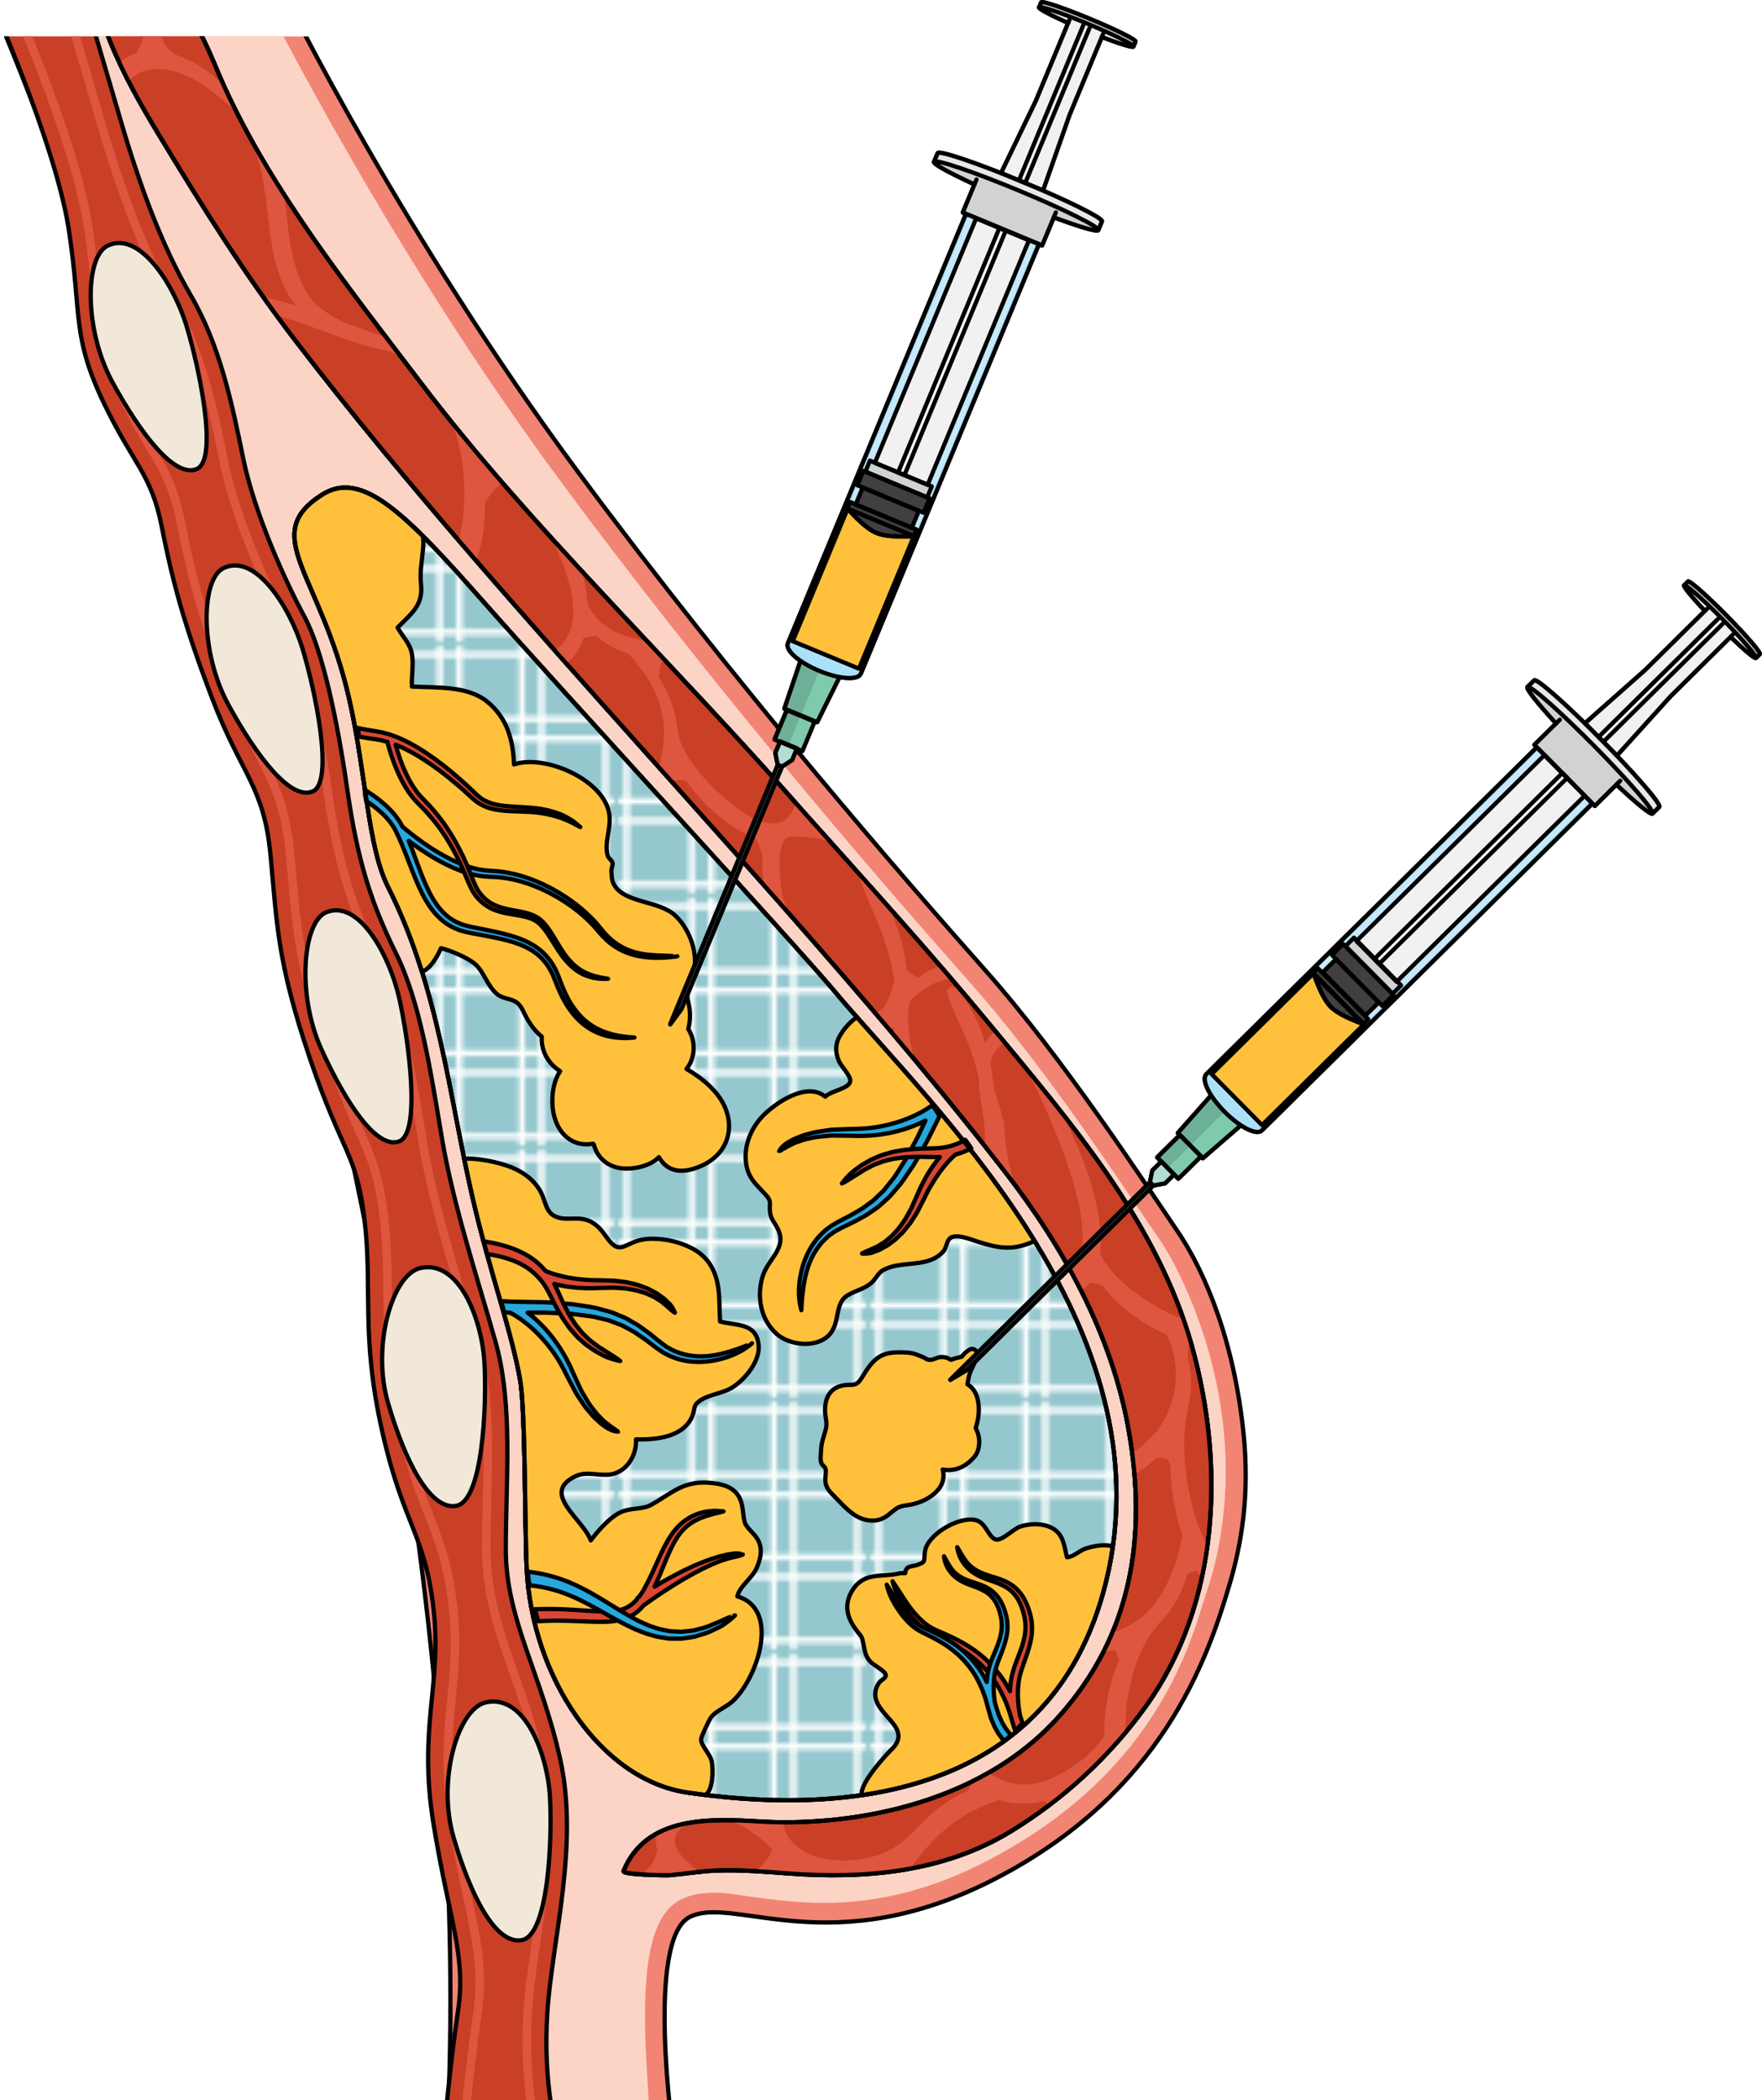 <?xml version="1.0" encoding="utf-8"?>
<!-- Generator: Adobe Illustrator 16.0.0, SVG Export Plug-In . SVG Version: 6.00 Build 0)  -->
<!DOCTYPE svg PUBLIC "-//W3C//DTD SVG 1.1//EN" "http://www.w3.org/Graphics/SVG/1.1/DTD/svg11.dtd">
<svg version="1.1" id="Layer_1" xmlns="http://www.w3.org/2000/svg" xmlns:xlink="http://www.w3.org/1999/xlink" x="0px" y="0px"
	 width="412.764px" height="491.682px" viewBox="0 0 412.764 491.682" enable-background="new 0 0 412.764 491.682"
	 xml:space="preserve">
<pattern  x="-275.778" y="-32.002" width="58.131" height="58.131" patternUnits="userSpaceOnUse" id="New_Pattern_Swatch_1" viewBox="0 -58.131 58.131 58.131" overflow="visible">
	<g>
		<polygon fill="none" points="0,0 58.131,0 58.131,-58.131 0,-58.131 		"/>
		<polygon fill="#FFFFFF" points="17.843,0 16.472,0 16.472,-58.131 17.843,-58.131 		"/>
		<polygon fill="#FFFFFF" points="22.425,0 21.054,0 21.054,-58.131 22.425,-58.131 		"/>
		<polygon fill="#FFFFFF" points="2.613,0 1.242,0 1.242,-58.131 2.613,-58.131 		"/>
		<polygon fill="#FFFFFF" points="37.075,0 35.704,0 35.704,-58.131 37.075,-58.131 		"/>
		<polygon fill="#FFFFFF" points="41.658,0 40.287,0 40.287,-58.131 41.658,-58.131 		"/>
		<polygon fill="#FFFFFF" points="56.641,0 55.27,0 55.27,-58.131 56.641,-58.131 		"/>
		<polygon fill="#FFFFFF" points="58.131,-16.472 0,-16.472 0,-17.843 58.131,-17.843 		"/>
		<polygon fill="#FFFFFF" points="58.131,-21.055 0,-21.055 0,-22.426 58.131,-22.426 		"/>
		<polygon fill="#FFFFFF" points="58.131,-1.613 0,-1.613 0,-2.983 58.131,-2.983 		"/>
		<polygon fill="#FFFFFF" points="58.131,-35.705 0,-35.705 0,-37.076 58.131,-37.076 		"/>
		<polygon fill="#FFFFFF" points="58.131,-40.288 0,-40.288 0,-41.659 58.131,-41.659 		"/>
		<polygon fill="#FFFFFF" points="58.131,-55.394 0,-55.394 0,-56.765 58.131,-56.765 		"/>
	</g>
</pattern>
<g>
	<g>
		<defs>
			<rect id="SVGID_1_" y="8.535" width="308.392" height="483.146"/>
		</defs>
		<clipPath id="SVGID_2_">
			<use xlink:href="#SVGID_1_"  overflow="visible"/>
		</clipPath>
		<g clip-path="url(#SVGID_2_)">
			<path fill="#F28474" stroke="#000000" stroke-linecap="round" stroke-linejoin="round" stroke-miterlimit="10" d="
				M157.679,499.717c0,0-6.46-45.621,3.876-50.873c10.335-5.25,33.146,11.016,71.902-9.137
				c38.756-20.154,49.331-51.033,54.543-68.637c2.63-8.891,4.894-20.51,3.268-35.871c-2.596-24.529-10.769-40.102-15.379-46.853
				c-7.292-10.676-26.65-40.411-45.131-61.231c-18.481-20.822-58.113-66.342-95.263-116.49C94.255,54.955,66.912-0.713,66.912-0.713
				h-69.34c0,0,118.622,274.434,107.161,500.43H157.679z"/>
			<path fill="#FCD4C6" d="M109.382,499.717c5.076-120.701-24.033-248.748-49.53-336.246C36.755,84.205,12.42,23.152,1.924-0.713
				h59.624c8.457,16.203,34.231,65.428,70.264,114.066c34.024,45.93,70.722,88.869,95.518,116.805
				c18.039,20.322,36.958,49.333,44.774,60.773c2.438,3.568,12.656,21.33,14.7,45.465c1.34,15.828-1.625,28.053-3.2,33.373
				c-0.707,2.389-1.577,4.85-2.42,7.596c-5.609,18.275-17.659,41.539-49.842,58.273c-12.808,6.662-25.342,9.898-38.317,9.898
				c-6.417,0-11.979-0.754-16.888-1.42c-3.82-0.516-5.825-0.965-8.828-0.965c-3.188,0-5.677,0.512-7.832,1.604
				c-6.253,3.18-8.819,12.93-8.319,31.617c0.195,7.264,0.838,14.221,1.186,23.344H109.382z"/>
			<path fill="#94C7CE" stroke="#000000" stroke-linecap="round" stroke-linejoin="round" stroke-miterlimit="10" d="
				M75.358,115.887c-14.734,9.443-0.239,18.512,6.423,47.634c4.028,17.61,4.311,34.601,9.135,44.165
				c11.945,23.678,14.268,48.848,19.838,72.938c3.961,17.128,9.285,31.607,11.145,42.814c1.179,7.102,1.045,34.617,1.48,43.709
				c1.218,25.432,17.245,49.523,37.596,52.537c30.72,4.551,85.007,4.594,98.169-49.547c14.515-59.703-40.563-110.529-63.846-138.264
				c-9.483-11.295-62.747-69.113-81.671-90.56S84.697,109.9,75.358,115.887z"/>
			<pattern  id="SVGID_3_" xlink:href="#New_Pattern_Swatch_1" patternTransform="matrix(1 0 0 1 -51.353 6.178)">
			</pattern>
			<path fill="url(#SVGID_3_)" stroke="#000000" stroke-linecap="round" stroke-linejoin="round" stroke-miterlimit="10" d="
				M75.358,115.887c-14.734,9.443-0.239,18.512,6.423,47.634c4.028,17.61,4.311,34.601,9.135,44.165
				c11.945,23.678,14.268,48.848,19.838,72.938c3.961,17.128,9.285,31.607,11.145,42.814c1.179,7.102,1.045,34.617,1.48,43.709
				c1.218,25.432,17.245,49.523,37.596,52.537c30.72,4.551,85.007,4.594,98.169-49.547c14.515-59.703-40.563-110.529-63.846-138.264
				c-9.483-11.295-62.747-69.113-81.671-90.56S84.697,109.9,75.358,115.887z"/>
			<path fill="#FFC13B" stroke="#000000" stroke-linecap="round" stroke-linejoin="round" stroke-miterlimit="10" d="
				M200.719,238.143c-1.459,1.066-2.738,2.388-3.746,4c-1.354,2.165-1.38,4.116-0.426,6.343c0.486,1.136,2.735,3.394,2.639,4.604
				c-0.146,1.819-4.483,2.256-5.861,3.681c-4.313-3.636-11.842,1.543-14.781,4.67c-2.803,2.982-4.425,7.221-3.713,11.288
				c0.557,3.186,2.311,4.579,4.379,6.825c1.611,1.75,1.007,1.85,1.144,3.987c0.118,1.853,1.171,2.742,1.919,4.315
				c2.096,4.412-2.362,6.893-3.615,10.981c-1.44,4.699-0.502,10.115,3.281,13.485c3.018,2.689,9.054,3.293,12.031,0.496
				c3.127-2.938,1.25-7.661,4.748-9.64c1.826-1.032,3.757-1.396,5.441-2.832c0.864-0.737,1.547-2.234,2.492-2.812
				c2.777-1.695,6.384-1.373,9.589-2.027c1.732-0.354,3.347-0.994,4.65-2.392c0.818-0.878,0.844-2.317,1.522-3.067
				c1.261-1.395,4.947,0.132,6.465,0.614c2.623,0.835,5.086,1.583,7.882,1.433c1.606-0.087,3.714-0.627,5.599-1.524
				C229.47,269.631,212.721,251.752,200.719,238.143z"/>
			<path fill="#FFC13B" stroke="#000000" stroke-linecap="round" stroke-linejoin="round" stroke-miterlimit="10" d="
				M259.144,370.137c0.659-2.714,1.172-5.408,1.554-8.084c-2.001-0.564-4.32-0.109-6.236,0.467
				c-1.529,0.461-3.008,2.018-4.503,2.093c-0.56-2.071-0.7-4.489-2.38-6.041c-2.19-2.023-5.939-2.009-8.606-1.143
				c-1.427,0.463-4.355,3.42-5.688,3.022c-1.882-0.562-2.245-4.043-4.849-4.57c-4.017-0.813-11.218,3.447-11.765,7.399
				c-0.324,2.341,0.346,2.319-1.75,3.116c-1.209,0.46-2.721,0.063-2.876,1.936c-0.377,0.02-0.911-0.06-1.28,0.033
				c-4.034,1.01-8.144-0.429-10.938,3.764c-2.416,3.626-1.311,6.968,1.099,9.97c1.024,1.276,0.981,1.147,1.308,2.675
				c0.368,1.727,0.381,2.88,1.695,4.336c0.704,0.779,3.505,2.121,3.575,3.101c0.053,0.73-1.173,1.198-1.547,1.739
				c-2.304,3.334,0.081,5.952,2.347,8.482c2.315,2.584,3.21,4.594,0.496,7.225c-1.006,0.977-7.355,7.713-6.962,10.657
				C226.476,416.724,250.892,404.079,259.144,370.137z"/>
			<path fill="#FFC13B" stroke="#000000" stroke-linecap="round" stroke-linejoin="round" stroke-miterlimit="10" d="
				M172.737,373.767c0.449-2.329,3.54-4.291,4.565-6.75c1.218-2.919,1.472-5.457-0.788-7.88c-2.412-2.587-2.046-2.228-2.568-6.016
				c-0.542-3.931-2.946-5.413-6.938-5.877c-6.668-0.774-9.166,2.057-14.327,5.023c-2.365,1.361-5.239,0.555-7.891,2.111
				c-2.446,1.436-4.724,4.104-6.398,6.286c-1.809-5.047-11.966-11.051-3.514-15.06c2.822-1.339,6.142,0.305,8.991-0.579
				c3.47-1.077,5.285-4.706,5.124-8.03c4.684,0.155,11.109-0.508,13.162-5.376c0.795-1.886,0.073-2.428,1.792-3.655
				c2.071-1.479,5.432-1.689,7.749-3.201c2.945-1.922,6.51-6.203,5.997-10.079c-0.67-5.059-5.336-4.256-9.013-5.279
				c-0.312-5.218,0.391-10.721-3.556-14.899c-3.13-3.313-9.559-4.902-13.989-4.366c-4.724,0.571-5.71,4.019-8.744-0.063
				c-1.298-1.747-2.233-3.192-4.202-4.139c-2.501-1.2-4.944-0.175-7.382-0.86c-3.329-0.937-2.705-4.012-4.663-6.89
				c-2.199-3.233-5.605-4.88-9.314-5.844c-2.51-0.652-5.394-1.131-8.096-1.083c0.638,3.135,1.301,6.258,2.019,9.362
				c3.961,17.128,9.285,31.607,11.145,42.814c1.179,7.102,1.045,34.617,1.48,43.709c1.218,25.432,17.245,49.523,37.596,52.537
				c1.32,0.195,2.688,0.382,4.09,0.557l0.444-0.172c1.521-1.353,1.558-5.488,1.249-7.505c-0.271-1.766-2.524-3.813-2.529-5.307
				c-0.002-0.581,1.845-4.431,2.227-5.006c1.086-1.638,3.605-2.478,5.227-3.979C177.368,392.998,182.967,376.811,172.737,373.767z"
				/>
			<path fill="#FFC13B" stroke="#000000" stroke-linecap="round" stroke-linejoin="round" stroke-miterlimit="10" d="
				M169.787,259.151c-1.623-3.688-5.189-6.664-8.963-8.87c2.192-2.759,2.129-6.7,0.403-9.35c0.486-1.855,0.541-3.835,0.149-5.647
				c-0.435-2.01-0.566-1.846,0.127-4.073c0.631-2.025,1.256-3.922,1.292-6.049c0.065-3.825-1.839-8.216-4.636-10.818
				c-3.668-3.41-11.355-2.895-14.055-6.791c-0.848-1.224-0.771-2.206-0.884-3.602c-0.041-0.506,0.381-1.469,0.292-1.836
				c-0.19-0.79-0.985-1.107-1.181-1.843c-0.877-3.303,1.073-6.613,0.304-10.181c-1.669-7.742-15.15-13.529-22.217-11.107
				c-0.237-5.659-1.535-10.819-6.289-14.7c-4.664-3.808-12.011-3.209-17.635-3.535c-0.12-2.478,0.463-5.344-0.023-7.769
				c-0.492-2.457-2.23-3.982-3.328-6.057c3.115-3.184,5.986-5.083,5.49-10.003c-0.324-3.222,0.196-5.227,0.482-8.537
				c0.085-0.983,0.072-1.922-0.012-2.825c-10.195-10.149-17.141-13.907-23.747-9.672c-14.734,9.443-0.239,18.512,6.423,47.634
				c4.028,17.61,4.311,34.601,9.135,44.165c3.276,6.494,5.812,13.102,7.905,19.768c1.891-0.312,3.884-3.947,4.481-5.456
				c2.352,0.576,6.45,2.313,8.09,3.813c1.977,1.808,2.772,4.913,4.848,6.769c1.503,1.345,3.027,1.107,4.416,1.891
				c1.603,0.902,1.893,2.527,2.992,4.349c0.887,1.471,1.953,2.82,3.27,3.902c-0.005,0.138-0.016,0.275-0.017,0.413
				c-0.012,3.399,1.798,6.072,4.316,7.67c-1.415,2.111-1.88,4.901-1.821,7.376c0.082,3.435,1.411,7.201,4.586,8.914
				c1.509,0.814,3.281,0.999,4.981,0.687c0.045,0.084,0.111,0.158,0.165,0.239c0.799,3.031,3.194,5.2,6.666,5.546
				c2.541,0.253,6.568-0.503,8.566-2.64c1.697,2.967,4.784,4.341,9.979,2.027C170.061,270.403,172.234,264.712,169.787,259.151z"/>
			<path fill="#FFC13B" stroke="#000000" stroke-linecap="round" stroke-linejoin="round" stroke-miterlimit="10" d="
				M228.784,334.844c-0.066-0.173-0.143-0.344-0.219-0.515c1.307-3.879,0.955-8.582-1.929-10.212
				c0.087-0.614,0.192-1.228,0.341-1.844c0.416-1.735,1.563-3.204,1.918-4.932c0.209-1.01-0.798-1.88-1.75-1.345
				c-0.732,0.411-1.337,0.983-1.835,1.657c-0.892,0.196-1.759,0.439-2.612,0.723c-0.676-0.484-1.535-0.738-2.501-0.62
				c-0.68,0.083-1.595,0.646-2.217,0.633c-1.049-0.021-0.776-0.212-1.833-0.665c-1.459-0.626-2.4-0.996-4.017-1.065
				c-1.879-0.081-3.981-0.103-5.691,0.778c-2.232,1.151-3.4,3.332-4.662,5.308c-1.468,2.298-2.352,1.046-4.894,1.775
				c-2.763,0.795-3.69,3.265-3.604,5.921c0.042,1.307,0.486,2.528,0.25,3.802c-0.313,1.688-1.098,3.145-1.168,5.041
				c-0.033,0.874-0.28,2.444,0.039,3.264c0.175,0.449,0.857,0.943,0.943,1.217c0.271,0.864-0.012,1.574,0.002,2.751
				c0.021,1.912,1.117,2.806,2.371,4.097c1.8,1.854,4.021,4.378,6.635,5.118c2.047,0.579,3.907,0.369,5.607-0.933
				c2.039-1.561,2.104-2.074,4.703-2.397c3.924-0.487,9.482-3.517,8.171-8.333c2.045,0.373,4.217-0.065,6.143-1.689
				c0.259-0.218,0.486-0.443,0.701-0.673c0.899-0.772,1.49-1.849,1.643-3.201C229.528,337.255,229.315,335.993,228.784,334.844z"/>
			<g>
				<path fill="#26A8DC" stroke="#000000" stroke-linecap="round" stroke-linejoin="round" stroke-miterlimit="10" d="
					M157.829,223.85c-0.543-0.024-1.338-0.056-2.351-0.098c-1.01-0.015-2.233-0.074-3.618-0.215
					c-1.381-0.148-2.936-0.434-4.516-1.048c-1.583-0.608-3.176-1.57-4.6-2.893c-1.414-1.253-2.578-3.109-4.166-4.647
					c-3.105-3.129-7-5.854-11.248-7.866c-2.127-1.001-4.346-1.831-6.611-2.379c-1.133-0.264-2.264-0.496-3.428-0.629
					c-0.584-0.095-1.131-0.11-1.682-0.148l-0.846-0.053l-0.777-0.07c-2.06-0.182-4.04-0.736-5.832-1.479
					c-1.8-0.72-3.457-1.543-4.932-2.41c-1.484-0.841-2.794-1.715-3.941-2.503c-1.137-0.803-2.114-1.525-2.896-2.149
					c-0.789-0.614-1.388-1.122-1.795-1.467c-0.139-0.12-0.246-0.216-0.338-0.297l-0.453-0.826c-1.273-2.134-3.018-3.827-4.842-5.296
					c-1.13-0.893-2.3-1.698-3.488-2.454c0.005,0.371,0.005,0.742,0.026,1.112c0.105,0.488,0.193,0.979,0.263,1.47
					c0.673,0.452,1.338,0.918,1.982,1.413c1.73,1.349,3.338,2.896,4.453,4.714l0.384,0.671l0.373,0.78
					c0.245,0.518,0.512,1.041,0.724,1.554c0.455,1.023,0.885,2.084,1.311,3.15c0.838,2.138,1.637,4.313,2.544,6.459
					c0.909,2.143,1.926,4.274,3.297,6.21c1.356,1.932,3.149,3.632,5.278,4.691c0.546,0.226,1.088,0.453,1.629,0.679
					c0.557,0.173,1.127,0.296,1.686,0.446c1.109,0.258,2.166,0.407,3.233,0.617c4.225,0.805,8.391,1.538,11.687,3.49
					c1.638,0.968,2.984,2.267,3.972,3.762c1.011,1.486,1.614,3.133,2.245,4.765c0.672,1.629,1.414,3.159,2.273,4.526
					c0.871,1.361,1.847,2.563,2.887,3.575c2.123,2.004,4.516,3.067,6.509,3.558c2.014,0.481,3.636,0.487,4.722,0.474
					c1.091-0.057,1.665-0.111,1.665-0.111s-0.58-0.063-1.655-0.136c-1.064-0.158-2.654-0.277-4.537-0.914
					c-0.479-0.128-0.955-0.342-1.469-0.521c-0.496-0.221-1.012-0.464-1.528-0.748c-1.024-0.593-2.058-1.346-3.05-2.284
					c-0.965-0.966-1.873-2.112-2.688-3.425c-0.805-1.319-1.496-2.795-2.125-4.377c-0.594-1.6-1.214-3.388-2.289-5.015
					c-1.047-1.638-2.525-3.103-4.294-4.18c-1.763-1.087-3.753-1.817-5.789-2.39c-2.04-0.57-4.144-0.998-6.271-1.424
					c-1.054-0.224-2.162-0.399-3.188-0.656c-0.501-0.143-1.014-0.259-1.509-0.419l-1.44-0.623c-1.862-0.962-3.428-2.473-4.657-4.272
					c-2.461-3.631-3.831-8.071-5.481-12.395c-0.29-0.756-0.589-1.515-0.898-2.271c0.738,0.563,1.609,1.191,2.609,1.882
					c1.188,0.8,2.539,1.685,4.084,2.542c1.529,0.88,3.262,1.723,5.162,2.464c1.894,0.746,4.02,1.306,6.286,1.467l0.854,0.057
					l0.799,0.038c0.55,0.026,1.117,0.034,1.638,0.115c1.062,0.1,2.153,0.302,3.243,0.536c2.18,0.483,4.339,1.246,6.42,2.179
					c4.156,1.877,8.012,4.468,11.082,7.455c0.373,0.382,0.742,0.762,1.109,1.139c0.341,0.397,0.682,0.791,1.018,1.179
					c0.348,0.396,0.691,0.79,1.031,1.179c0.377,0.37,0.749,0.734,1.117,1.094c1.521,1.363,3.225,2.351,4.896,2.957
					c1.671,0.615,3.287,0.878,4.707,1.006c1.426,0.139,2.668,0.096,3.685,0.061c2.032-0.126,3.182-0.324,3.182-0.324
					S158.374,223.883,157.829,223.85z"/>
				<path fill="#D94732" stroke="#000000" stroke-linecap="round" stroke-linejoin="round" stroke-miterlimit="10" d="
					M141.543,229.011c-0.289-0.054-0.648-0.093-1.063-0.177c-0.407-0.105-0.878-0.225-1.403-0.359
					c-1.021-0.342-2.266-0.784-3.479-1.66c-1.228-0.845-2.41-2.072-3.469-3.598c-1.079-1.514-2.018-3.321-3.225-5.155
					c-0.289-0.461-0.646-0.914-0.991-1.377c-0.18-0.22-0.368-0.42-0.555-0.632c-0.103-0.109-0.161-0.198-0.305-0.327l-0.347-0.294
					c-0.912-0.815-2.079-1.321-3.247-1.629c-2.345-0.648-4.798-0.782-7.013-1.652c-2.204-0.832-4.039-2.554-5.027-4.708
					c-0.244-0.563-0.534-1.177-0.738-1.698l-0.702-1.761c-0.44-1.183-1.003-2.313-1.503-3.458c-1.088-2.251-2.251-4.438-3.595-6.422
					c-1.289-2.017-2.78-3.815-4.251-5.464c-0.376-0.389-0.746-0.771-1.11-1.148c-0.187-0.194-0.372-0.386-0.556-0.576
					c-0.165-0.179-0.33-0.355-0.492-0.531c-0.653-0.705-1.199-1.479-1.697-2.237c-0.98-1.531-1.702-3.065-2.281-4.446
					c-0.576-1.385-1.004-2.627-1.33-3.655c-0.201-0.651-0.359-1.206-0.488-1.673c0.024,0.011,0.053,0.019,0.076,0.029
					c1.512,0.58,2.954,1.351,4.37,2.132c2.807,1.625,5.437,3.493,7.866,5.448c1.223,0.967,2.386,1.972,3.519,2.959
					c0.559,0.506,1.11,1.005,1.655,1.498l0.403,0.373l0.202,0.186l0.092,0.079l0.055,0.043l0.105,0.086
					c0.287,0.226,0.571,0.452,0.854,0.677c1.333,0.89,2.759,1.391,4.141,1.666c1.384,0.236,2.725,0.355,3.986,0.392
					c2.533,0.094,4.813,0.127,6.801,0.437c1.982,0.311,3.671,0.768,5.014,1.293c1.34,0.522,2.381,1.01,3.059,1.404
					c0.686,0.379,1.07,0.568,1.07,0.568s-0.313-0.281-0.934-0.776c-0.596-0.53-1.578-1.176-2.913-1.853
					c-1.343-0.662-3.097-1.224-5.147-1.575c-2.055-0.363-4.398-0.444-6.891-0.593c-1.252-0.06-2.525-0.205-3.811-0.45
					c-1.275-0.28-2.514-0.776-3.578-1.498c-0.276-0.229-0.557-0.461-0.838-0.694l-0.105-0.088l-0.049-0.039l-0.015-0.015l-0.2-0.191
					l-0.4-0.388c-0.542-0.511-1.09-1.026-1.644-1.551c-1.128-1.024-2.283-2.068-3.507-3.079c-2.43-2.039-5.074-4.006-7.949-5.754
					c-1.455-0.845-2.94-1.679-4.54-2.334c-0.388-0.182-0.801-0.321-1.207-0.472c-0.411-0.147-0.806-0.31-1.248-0.422
					c-0.429-0.118-0.869-0.251-1.294-0.354l-1.235-0.238c-1.662-0.263-3.176-0.502-4.716-0.854c0.175,0.663,0.305,1.349,0.399,2.049
					c1.342,0.257,2.681,0.459,3.981,0.636l1.238,0.219c0.391,0.09,0.755,0.2,1.135,0.297c0.09,0.021,0.181,0.053,0.272,0.079
					c0.142,0.567,0.403,1.547,0.821,2.849c0.348,1.064,0.799,2.347,1.414,3.787c0.617,1.437,1.387,3.039,2.454,4.676
					c0.542,0.812,1.141,1.645,1.876,2.429c0.184,0.194,0.371,0.392,0.558,0.59c0.177,0.18,0.354,0.36,0.533,0.544
					c0.368,0.373,0.741,0.753,1.121,1.14c1.421,1.555,2.883,3.247,4.169,5.186c1.333,1.898,2.5,4.006,3.602,6.192
					c0.509,1.114,1.079,2.21,1.533,3.366l0.72,1.724c0.267,0.645,0.528,1.161,0.794,1.749c1.143,2.413,3.282,4.331,5.728,5.203
					c2.437,0.899,4.938,0.986,7.143,1.566c1.106,0.272,2.132,0.706,2.927,1.397l0.307,0.245c0.072,0.054,0.185,0.195,0.273,0.287
					c0.188,0.206,0.385,0.408,0.561,0.616c0.32,0.423,0.651,0.82,0.943,1.271c1.201,1.757,2.185,3.571,3.32,5.113
					c1.117,1.554,2.386,2.832,3.699,3.701c1.291,0.924,2.645,1.295,3.712,1.6c0.554,0.079,1.048,0.151,1.477,0.213
					c0.429,0.051,0.8,0.021,1.097,0.029c0.592-0.008,0.907-0.011,0.907-0.011S142.126,229.113,141.543,229.011z"/>
				<path fill="#D94732" stroke="#000000" stroke-linecap="round" stroke-linejoin="round" stroke-miterlimit="10" d="
					M172.865,363.718c-0.378-0.045-0.829-0.018-1.334,0.078c-0.507,0.084-1.094,0.141-1.699,0.311
					c-0.609,0.158-1.29,0.283-1.971,0.52c-0.687,0.221-1.424,0.428-2.152,0.717c-1.478,0.537-3.03,1.174-4.535,1.898
					c-1.515,0.711-2.989,1.492-4.366,2.238c-1.276,0.697-2.445,1.387-3.458,2.014c0.867-1.854,1.615-3.709,2.318-5.424
					c0.885-2.162,1.744-4.17,2.797-5.83c1.04-1.668,2.312-2.939,3.648-3.76c0.316-0.238,0.66-0.4,0.996-0.559
					c0.335-0.15,0.637-0.348,0.963-0.461c0.658-0.201,1.229-0.51,1.8-0.631c0.563-0.166,1.065-0.313,1.503-0.441
					c0.449-0.086,0.831-0.189,1.144-0.266c0.625-0.143,0.962-0.254,0.962-0.254s-0.342-0.047-0.991-0.078
					c-0.325-0.018-0.729-0.049-1.203-0.051c-0.473,0.023-1.015,0.092-1.628,0.154c-0.613,0.061-1.271,0.279-1.994,0.473
					c-0.36,0.102-0.714,0.283-1.09,0.441c-0.375,0.16-0.763,0.33-1.127,0.582c-1.528,0.863-3.025,2.268-4.213,4.037
					c-1.205,1.764-2.166,3.826-3.133,5.967c-0.976,2.16-1.939,4.361-3.161,6.58c-0.353,0.646-0.752,1.264-1.19,1.84
					c-0.086,0.059-0.144,0.1-0.144,0.1l-0.009,0.006c-0.011,0.008-0.021,0.014-0.029,0.021c-0.192,0.143-0.307,0.342-0.379,0.553
					c-0.912,1.023-1.989,1.844-3.272,2.271c-2.238,0.752-4.928,0.574-7.618,0.412c-2.703-0.18-5.459-0.385-8.192-0.441
					c-1.386-0.018-2.753-0.025-4.055,0.027l-0.765,0.02c0.254,0.938,0.519,1.874,0.797,2.807l0.08-0.004
					c1.328-0.088,2.625-0.111,3.928-0.131c2.64-0.016,5.335,0.115,8.082,0.227c2.726,0.082,5.635,0.234,8.515-0.813
					c1.388-0.572,2.728-1.41,3.659-2.525c0.165-0.156,0.309-0.324,0.445-0.496c0.048-0.025,0.102-0.035,0.147-0.07
					c0,0,1.294-0.965,3.339-2.336c2.044-1.352,4.784-3.15,7.654-4.713c1.426-0.795,2.877-1.547,4.269-2.17
					c0.688-0.34,1.378-0.59,2.026-0.855c0.644-0.281,1.278-0.445,1.854-0.645c0.575-0.211,1.12-0.303,1.598-0.422
					c0.48-0.119,0.896-0.215,1.244-0.279c0.689-0.176,1.104-0.4,1.104-0.4S173.617,363.788,172.865,363.718z"/>
				<path fill="#26A8DC" stroke="#000000" stroke-linecap="round" stroke-linejoin="round" stroke-miterlimit="10" d="
					M169.45,379.263c-0.804,0.436-1.845,0.795-3.001,1.277c-1.136,0.561-2.529,0.803-3.998,1.207
					c-0.752,0.117-1.543,0.166-2.354,0.258c-0.403,0.066-0.817,0.053-1.238,0.02c-0.419-0.021-0.846-0.045-1.276-0.066l-0.65-0.037
					l-0.649-0.131c-0.435-0.086-0.875-0.172-1.32-0.26c-0.89-0.166-1.76-0.549-2.662-0.816c-0.886-0.35-1.769-0.764-2.664-1.17
					c-0.874-0.479-1.77-0.918-2.65-1.439c-1.77-1.021-3.527-2.152-5.346-3.25c-0.898-0.559-1.816-1.102-2.749-1.627
					c-0.912-0.547-1.87-1.033-2.821-1.516c-1.892-0.965-4.005-1.818-5.832-2.365c-2.033-0.631-3.928-1.018-5.847-1.264
					c-0.259-0.039-0.518-0.064-0.777-0.084c0.095,1.068,0.243,2.126,0.421,3.179c0.013,0.001,0.024,0.001,0.037,0.003
					c1.679,0.16,3.553,0.479,5.307,0.961c1.977,0.531,3.678,1.172,5.515,2.021c0.915,0.426,1.837,0.854,2.743,1.357
					c0.914,0.475,1.828,0.973,2.739,1.496c1.819,1.029,3.67,2.078,5.537,3.055c0.928,0.494,1.901,0.922,2.834,1.375
					c0.972,0.393,1.933,0.787,2.898,1.119c0.999,0.254,1.946,0.613,2.934,0.756c0.491,0.074,0.979,0.148,1.458,0.221l0.716,0.105
					l0.716,0.012c0.474,0.004,0.941,0.006,1.401,0.008c0.46,0.014,0.911,0.008,1.35-0.08c0.878-0.137,1.731-0.232,2.533-0.396
					c1.557-0.496,3.024-0.834,4.185-1.469c1.199-0.541,2.237-1.023,2.976-1.617c1.526-1.105,2.268-1.887,2.268-1.887
					S171.104,378.501,169.45,379.263z"/>
				<path fill="#D94732" stroke="#000000" stroke-linecap="round" stroke-linejoin="round" stroke-miterlimit="10" d="
					M236.623,401.332c0.145,0.492,0.286,0.979,0.43,1.464c0.148,0.488,0.297,0.973,0.444,1.451c0.104,0.33,0.206,0.655,0.309,0.981
					c0.58-0.595,1.161-1.186,1.754-1.766c-0.148-0.432-0.299-0.867-0.447-1.307c-0.056-0.172-0.112-0.347-0.171-0.521
					c-0.053-0.283-0.111-0.605-0.173-1.01c-0.198-1.288-0.407-3.167-0.275-5.382c0.073-1.115,0.226-2.269,0.581-3.499
					c0.334-1.199,0.835-2.499,1.313-3.877c0.482-1.381,0.953-2.862,1.208-4.445c0.26-1.578,0.232-3.268-0.12-4.872
					c-0.083-0.387-0.189-0.83-0.313-1.184c-0.106-0.364-0.227-0.74-0.384-1.131c-0.276-0.774-0.642-1.487-1.039-2.191
					c-0.83-1.393-2.011-2.577-3.346-3.336c-1.333-0.765-2.72-1.175-3.976-1.561c-1.258-0.388-2.414-0.764-3.386-1.298
					c-0.975-0.521-1.765-1.169-2.358-1.848c-0.594-0.682-1.002-1.368-1.36-1.926c-0.343-0.566-0.6-1.027-0.786-1.344
					c-0.18-0.316-0.293-0.483-0.293-0.483s0.022,0.198,0.096,0.56c0.05,0.371,0.218,0.885,0.466,1.536
					c0.526,1.256,1.698,3.054,3.82,4.266c2.069,1.271,4.871,1.672,7.19,3.097c1.152,0.715,2.108,1.748,2.801,2.998
					c0.326,0.633,0.637,1.303,0.854,1.99c0.121,0.33,0.228,0.693,0.325,1.073c0.115,0.385,0.175,0.7,0.244,1.071
					c0.269,1.426,0.257,2.887-0.018,4.3c-0.265,1.417-0.736,2.786-1.246,4.117c-0.511,1.336-1.04,2.636-1.438,3.989
					c-0.397,1.314-0.605,2.659-0.694,3.854c-0.021,0.306-0.023,0.586-0.033,0.877c-0.713-1.358-1.503-2.685-2.451-3.909
					c-1.335-1.746-2.87-3.332-4.541-4.682c-1.671-1.354-3.468-2.465-5.257-3.387c-1.776-0.924-3.613-1.69-5.197-2.381
					c-0.397-0.209-0.83-0.396-1.175-0.619c-0.334-0.234-0.679-0.421-0.996-0.68c-0.654-0.498-1.245-1.041-1.791-1.584
					c-2.164-2.229-3.49-4.527-4.492-6.062c-1.026-1.556-1.611-2.443-1.611-2.443s0.195,1.078,0.968,2.797
					c0.39,0.854,0.928,1.865,1.649,2.962c0.722,1.095,1.578,2.314,2.691,3.516c0.561,0.594,1.172,1.193,1.865,1.756
					c0.336,0.289,0.747,0.542,1.133,0.819c0.391,0.261,0.777,0.44,1.178,0.672c1.716,0.812,3.393,1.569,5.105,2.528
					c1.699,0.943,3.372,2.051,4.898,3.373c1.534,1.316,2.917,2.84,4.109,4.504c1.206,1.654,2.118,3.509,2.934,5.349
					C235.948,399.467,236.357,400.317,236.623,401.332z"/>
				<path fill="#26A8DC" stroke="#000000" stroke-linecap="round" stroke-linejoin="round" stroke-miterlimit="10" d="
					M235.266,407.662c0.533-0.462,1.051-0.938,1.551-1.432c-0.436-0.484-0.85-1.017-1.247-1.584
					c-0.365-0.637-0.814-1.249-1.098-1.984c-0.161-0.356-0.325-0.716-0.487-1.08c-0.125-0.384-0.249-0.771-0.375-1.161
					c-0.128-0.407-0.258-0.817-0.39-1.231c-0.045-0.15-0.091-0.301-0.136-0.452c-0.041-0.246-0.085-0.525-0.13-0.877
					c-0.142-1.119-0.28-2.748-0.116-4.662c0.088-0.964,0.249-1.958,0.584-3.018c0.321-1.029,0.789-2.146,1.238-3.33
					c0.45-1.188,0.898-2.46,1.155-3.826c0.263-1.361,0.277-2.822,0.007-4.218c-0.064-0.335-0.145-0.722-0.243-1.028
					c-0.088-0.318-0.185-0.644-0.311-0.984c-0.227-0.676-0.526-1.301-0.858-1.918c-0.693-1.219-1.697-2.264-2.847-2.944
					c-1.146-0.688-2.349-1.065-3.437-1.425c-1.089-0.357-2.093-0.703-2.928-1.184c-0.84-0.468-1.516-1.042-2.018-1.642
					c-0.504-0.6-0.843-1.2-1.143-1.69c-0.288-0.495-0.502-0.9-0.654-1.177c-0.15-0.278-0.247-0.423-0.247-0.423
					s0.014,0.171,0.07,0.485c0.036,0.321,0.169,0.771,0.37,1.339c0.436,1.095,1.417,2.672,3.24,3.758
					c1.779,1.137,4.216,1.537,6.21,2.809c0.991,0.641,1.802,1.553,2.377,2.647c0.271,0.552,0.528,1.138,0.7,1.736
					c0.1,0.288,0.184,0.604,0.26,0.936c0.092,0.334,0.136,0.606,0.19,0.931c0.202,1.238,0.159,2.502-0.114,3.721
					c-0.264,1.221-0.707,2.396-1.182,3.539c-0.479,1.148-0.971,2.264-1.349,3.426c-0.377,1.13-0.587,2.29-0.694,3.324
					c-0.024,0.263-0.033,0.505-0.05,0.756c-0.59-1.188-1.251-2.349-2.051-3.426c-1.123-1.535-2.428-2.936-3.858-4.133
					c-1.427-1.202-2.972-2.195-4.514-3.027c-1.529-0.83-3.116-1.527-4.485-2.153c-0.341-0.188-0.713-0.358-1.011-0.556
					c-0.286-0.209-0.583-0.378-0.855-0.608c-0.561-0.44-1.061-0.921-1.526-1.402c-1.839-1.966-2.946-3.979-3.786-5.326
					c-0.861-1.363-1.351-2.142-1.351-2.142s0.146,0.934,0.78,2.435c0.321,0.748,0.768,1.634,1.375,2.594
					c0.604,0.962,1.322,2.034,2.269,3.091c0.476,0.525,0.997,1.055,1.589,1.553c0.289,0.256,0.641,0.483,0.97,0.729
					c0.337,0.234,0.672,0.397,1.015,0.604c1.479,0.734,2.927,1.419,4.401,2.281c1.463,0.847,2.898,1.836,4.202,3.007
					c1.309,1.167,2.482,2.511,3.484,3.97c1.016,1.455,1.771,3.075,2.439,4.685c0.267,0.835,0.602,1.579,0.81,2.461
					c0.116,0.429,0.229,0.854,0.344,1.275c0.118,0.426,0.238,0.846,0.355,1.264c0.126,0.432,0.251,0.862,0.372,1.289
					c0.172,0.413,0.342,0.821,0.508,1.226c0.299,0.826,0.776,1.559,1.187,2.295C234.279,406.45,234.759,407.083,235.266,407.662z"/>
			</g>
			<path fill="#C94026" d="M130.521,499.717c0,0-3.438-11.635-2.293-28.652c1.146-17.02,7.473-39.012,3.004-59.189
				c-4.468-20.178-12.745-32.729-12.745-49.146s1.758-33.787-2.416-48.578c-4.173-14.793-9.884-31.924-12.52-47.521
				c-2.636-15.596-5.053-31.83-10.764-43.373c-5.712-11.545-9.006-21.428-11.422-38.344c-2.417-16.914-5.931-32.951-10.104-40.639
				c-4.174-7.689-11.642-23.943-14.277-36.904s-5.491-26.576-12.301-38.221c-6.81-11.643-12.081-26.139-16.255-40.416
				C24.255,14.453,19.76-0.713,19.76-0.713H-2.428c0,0,15.419,34.244,18.529,54.383s0.573,24.879,8.404,41.07
				c6.811,14.082,10.952,16.246,13.368,28.494c2.417,12.25,5.053,22.574,11.862,40.367c6.81,17.795,12.082,20.43,13.619,36.465
				c1.536,16.035,1.479,24.824,9.203,47.631c7.724,22.805,10.964,22.027,12.852,38.051c1.887,16.025-0.925,26.988,4.105,49.295
				c5.029,22.307,10.076,23.971,12.057,41.811c1.979,17.84-3.695,27.658,0,50.311c3.694,22.654,7.679,30.586,5.713,43.75
				c-1.965,13.166-3.295,28.803-3.295,28.803H130.521z"/>
			<path fill="#DE563F" d="M124.852,496.133c-0.005,0.001-0.013,0.001-0.02,0H109.02c-0.282,0-0.551-0.119-0.74-0.328
				s-0.282-0.487-0.255-0.769c0.494-5.103,1.517-14.952,2.806-23.592c1.421-9.515-0.045-16.419-2.263-26.871
				c-1.068-5.036-2.271-10.702-3.458-17.984c-1.983-12.163-1.16-20.519-0.363-28.599c0.642-6.524,1.305-13.265,0.388-21.532
				c-1.113-10.041-3.184-15.276-5.581-21.338c-2.003-5.062-4.269-10.786-6.54-20.867c-3.058-13.555-3.138-22.806-3.216-31.752
				c-0.048-5.403-0.097-10.968-0.827-17.171c-1.185-10.067-2.998-14.132-5.742-20.285c-1.878-4.213-4.2-9.424-7.273-18.497
				c-6.604-19.499-7.399-28.511-8.5-40.983c-0.164-1.856-0.335-3.79-0.531-5.84c-1.033-10.783-3.745-16.078-7.179-22.782
				c-1.97-3.843-4.202-8.199-6.66-14.622c-6.674-17.436-9.258-27.432-11.692-39.779c-1.654-8.381-4.173-12.581-7.362-17.899
				c-1.812-3.015-3.862-6.428-6.297-11.462c-5.079-10.501-5.514-15.487-6.302-24.539c-0.37-4.245-0.789-9.056-1.786-15.518
				C17.32,38.079,8.617,16.052,3.636,4.26C3.505,3.951,3.538,3.598,3.724,3.318c0.185-0.279,0.498-0.447,0.833-0.447h11.779
				c0.443,0,0.833,0.292,0.959,0.717c1.547,5.23,4.704,15.918,7.693,26.149c5.049,17.27,10.479,30.754,16.602,41.221
				c6.64,11.352,9.424,25.036,11.88,37.11c2.814,13.843,10.808,30.852,14.642,37.913c3.514,6.475,7.051,20.849,9.706,39.438
				c2.323,16.262,5.4,26.579,11.759,39.425c5.054,10.216,7.495,24.802,9.857,38.906l0.584,3.479
				c2.027,11.995,5.749,24.569,9.349,36.729c1.105,3.734,2.238,7.56,3.256,11.165c3.074,10.898,2.765,23.747,2.465,36.173
				c-0.091,3.754-0.185,7.637-0.185,11.433c0,10.427,3.153,19.417,6.492,28.935c2.258,6.438,4.589,13.084,6.339,20.988
				c2.997,13.538,0.834,28.431-1.075,41.57c-0.854,5.877-1.656,11.408-2.006,16.602c-0.692,10.28,0.225,18.666,1.132,23.946
				c0.044,0.112,0.067,0.235,0.067,0.363C125.852,495.686,125.404,496.133,124.852,496.133z M110.122,494.133h13.529
				c-0.868-5.418-1.659-13.579-0.995-23.444c0.355-5.271,1.164-10.838,2.02-16.732c1.888-12.991,4.022-27.691,1.104-40.873
				c-1.725-7.786-4.034-14.375-6.269-20.747c-3.401-9.694-6.609-18.84-6.609-29.607c0-3.82,0.094-7.715,0.185-11.481
				c0.296-12.277,0.603-24.973-2.391-35.581c-1.014-3.593-2.144-7.412-3.237-11.104c-3.627-12.253-7.365-24.886-9.414-37
				l-0.584-3.479c-2.338-13.963-4.755-28.4-9.678-38.352c-6.463-13.058-9.589-23.532-11.946-40.028
				c-2.622-18.363-6.078-32.493-9.483-38.767c-3.883-7.152-11.981-24.395-14.841-38.455c-2.429-11.935-5.177-25.447-11.649-36.513
				c-6.205-10.61-11.699-24.24-16.795-41.67c-2.858-9.782-5.869-19.98-7.479-25.427H6.062c5.087,12.155,13.292,33.267,15.56,47.947
				c1.008,6.526,1.43,11.372,1.802,15.647c0.769,8.816,1.191,13.673,6.11,23.843c2.396,4.953,4.421,8.324,6.208,11.3
				c3.293,5.489,5.892,9.822,7.613,18.546c2.412,12.238,4.976,22.15,11.597,39.451c2.42,6.322,4.626,10.627,6.572,14.425
				c3.531,6.895,6.321,12.34,7.39,23.503c0.198,2.056,0.369,3.993,0.533,5.855c1.089,12.334,1.875,21.245,8.402,40.518
				c3.043,8.985,5.345,14.149,7.194,18.299c2.83,6.346,4.692,10.521,5.913,20.891c0.743,6.312,0.793,11.932,0.841,17.366
				c0.077,8.863,0.156,18.006,3.167,31.352c2.237,9.929,4.473,15.577,6.444,20.561c2.454,6.205,4.57,11.556,5.714,21.863
				c0.939,8.476,0.267,15.322-0.386,21.942c-0.784,7.959-1.595,16.182,0.348,28.087c1.18,7.235,2.376,12.877,3.432,17.854
				c2.271,10.702,3.767,17.747,2.293,27.618C111.612,479.753,110.646,488.822,110.122,494.133z"/>
			<path fill="none" stroke="#000000" stroke-linecap="round" stroke-linejoin="round" stroke-miterlimit="10" d="M130.521,499.717
				c0,0-3.438-11.635-2.293-28.652c1.146-17.02,7.473-39.012,3.004-59.189c-4.468-20.178-12.745-32.729-12.745-49.146
				s1.758-33.787-2.416-48.578c-4.173-14.793-9.884-31.924-12.52-47.521c-2.636-15.596-5.053-31.83-10.764-43.373
				c-5.712-11.545-9.006-21.428-11.422-38.344c-2.417-16.914-5.931-32.951-10.104-40.639c-4.174-7.689-11.642-23.943-14.277-36.904
				s-5.491-26.576-12.301-38.221c-6.81-11.643-12.081-26.139-16.255-40.416C24.255,14.453,19.76-0.713,19.76-0.713H-2.428
				c0,0,15.419,34.244,18.529,54.383s0.573,24.879,8.404,41.07c6.811,14.082,10.952,16.246,13.368,28.494
				c2.417,12.25,5.053,22.574,11.862,40.367c6.81,17.795,12.082,20.43,13.619,36.465c1.536,16.035,1.479,24.824,9.203,47.631
				c7.724,22.805,10.964,22.027,12.852,38.051c1.887,16.025-0.925,26.988,4.105,49.295c5.029,22.307,10.076,23.971,12.057,41.811
				c1.979,17.84-3.695,27.658,0,50.311c3.694,22.654,7.679,30.586,5.713,43.75c-1.965,13.166-3.295,28.803-3.295,28.803H130.521z"/>
			<g>
				<path fill="#F2E8D9" d="M98.443,296.9c-6.515,1.463-11.47,18.215-7.521,31.672c3.949,13.457,9.778,25.115,15.983,23.988
					c6.205-1.129,7.146-23.506,6.581-33.473C112.922,309.123,107.657,294.832,98.443,296.9z"/>
				<path fill="none" stroke="#000000" stroke-linecap="round" stroke-linejoin="round" stroke-miterlimit="10" d="M98.443,296.9
					c-6.515,1.463-11.47,18.215-7.521,31.672c3.949,13.457,9.778,25.115,15.983,23.988c6.205-1.129,7.146-23.506,6.581-33.473
					C112.922,309.123,107.657,294.832,98.443,296.9z"/>
			</g>
			<g>
				<path fill="#F2E8D9" d="M113.789,398.592c-6.515,1.463-11.47,18.215-7.521,31.672c3.949,13.457,9.778,25.115,15.983,23.988
					c6.205-1.129,7.146-23.506,6.581-33.471C128.268,410.814,123.003,396.523,113.789,398.592z"/>
				<path fill="none" stroke="#000000" stroke-linecap="round" stroke-linejoin="round" stroke-miterlimit="10" d="M113.789,398.592
					c-6.515,1.463-11.47,18.215-7.521,31.672c3.949,13.457,9.778,25.115,15.983,23.988c6.205-1.129,7.146-23.506,6.581-33.471
					C128.268,410.814,123.003,396.523,113.789,398.592z"/>
			</g>
			<g>
				<path fill="#F2E8D9" d="M76.427,213.596c-5.485,2.207-6.966,19.244-1.172,31.994c5.797,12.746,12.938,23.504,18.209,21.66
					s2.245-23.93,0.032-33.652C91.283,223.879,84.186,210.469,76.427,213.596z"/>
				<path fill="none" stroke="#000000" stroke-linecap="round" stroke-linejoin="round" stroke-miterlimit="10" d="M76.427,213.596
					c-5.485,2.207-6.966,19.244-1.172,31.994c5.797,12.746,12.938,23.504,18.209,21.66s2.245-23.93,0.032-33.652
					C91.283,223.879,84.186,210.469,76.427,213.596z"/>
			</g>
			<g>
				<path fill="#F2E8D9" d="M52.324,133.037c-5.308,2.604-5.529,19.705,1.189,31.992c6.72,12.285,14.634,22.488,19.756,20.26
					c5.12-2.227,0.475-24.029-2.448-33.563C67.898,142.197,59.83,129.346,52.324,133.037z"/>
				<path fill="none" stroke="#000000" stroke-linecap="round" stroke-linejoin="round" stroke-miterlimit="10" d="M52.324,133.037
					c-5.308,2.604-5.529,19.705,1.189,31.992c6.72,12.285,14.634,22.488,19.756,20.26c5.12-2.227,0.475-24.029-2.448-33.563
					C67.898,142.197,59.83,129.346,52.324,133.037z"/>
			</g>
			<g>
				<path fill="#F2E8D9" d="M25.174,57.545c-5.307,2.605-5.528,19.705,1.19,31.994c6.72,12.283,14.634,22.486,19.756,20.26
					c5.12-2.229,0.475-24.031-2.448-33.563C40.748,66.707,32.681,53.855,25.174,57.545z"/>
				<path fill="none" stroke="#000000" stroke-linecap="round" stroke-linejoin="round" stroke-miterlimit="10" d="M25.174,57.545
					c-5.307,2.605-5.528,19.705,1.19,31.994c6.72,12.283,14.634,22.486,19.756,20.26c5.12-2.229,0.475-24.031-2.448-33.563
					C40.748,66.707,32.681,53.855,25.174,57.545z"/>
			</g>
			<path fill="#26A8DC" stroke="#000000" stroke-linecap="round" stroke-linejoin="round" stroke-miterlimit="10" d="
				M218.391,258.773c-0.193,0.143-0.423,0.309-0.729,0.515c-0.428,0.284-0.96,0.611-1.585,0.97
				c-0.632,0.348-1.359,0.718-2.167,1.092c-0.816,0.361-1.713,0.726-2.682,1.064c-0.971,0.328-2.002,0.652-3.095,0.916
				c-1.089,0.257-2.227,0.502-3.4,0.646c-1.167,0.188-2.368,0.255-3.57,0.32l-1.805,0.038c-0.624,0.024-1.249,0.047-1.868,0.069
				c-0.605,0.025-1.206,0.049-1.801,0.073l-0.884,0.036c-0.296,0.029-0.596,0.083-0.889,0.122c-1.175,0.194-2.324,0.288-3.372,0.553
				c-1.041,0.309-2.049,0.494-2.928,0.852c-0.866,0.389-1.704,0.623-2.358,1.054c-0.68,0.369-1.254,0.72-1.657,1.119
				c-0.426,0.357-0.695,0.718-0.856,0.969c-0.179,0.24-0.219,0.408-0.226,0.4c0,0,0.132-0.094,0.384-0.243
				c0.256-0.146,0.597-0.374,1.075-0.609c0.438-0.284,1.018-0.55,1.668-0.876c0.625-0.375,1.454-0.557,2.289-0.881
				c0.847-0.298,1.834-0.426,2.834-0.67c1.013-0.203,2.105-0.227,3.216-0.36c0.279-0.023,0.557-0.063,0.844-0.075l0.886,0.012
				c0.596,0.007,1.196,0.012,1.802,0.02c0.595,0.008,1.194,0.016,1.794,0.023l1.883,0.045c1.258-0.018,2.521-0.043,3.756-0.19
				c1.238-0.104,2.448-0.313,3.614-0.542c1.164-0.236,2.274-0.533,3.318-0.852c1.04-0.334,2.007-0.699,2.89-1.065
				c0.735-0.32,1.396-0.639,2.004-0.944c-0.447,0.951-0.895,1.903-1.345,2.861c-0.614,1.391-1.383,2.637-2.064,3.97l-1.06,1.966
				c-0.345,0.66-0.78,1.254-1.167,1.885c-0.814,1.227-1.521,2.545-2.479,3.621c-0.453,0.563-0.903,1.125-1.35,1.686
				c-0.427,0.58-0.998,1.004-1.487,1.51c-0.521,0.471-0.979,1.012-1.545,1.415c-0.56,0.412-1.115,0.82-1.669,1.226
				c-0.53,0.43-1.151,0.748-1.734,1.098c-0.594,0.343-1.164,0.696-1.757,1.019c-1.217,0.654-2.358,1.182-3.559,1.898l-0.836,0.491
				c-0.275,0.205-0.552,0.412-0.824,0.615c-0.568,0.395-1.038,0.852-1.495,1.303c-0.925,0.895-1.661,1.9-2.3,2.894
				c-1.252,2.015-1.961,4.073-2.392,5.912c-0.438,1.845-0.566,3.493-0.562,4.841c0.003,1.35,0.174,2.402,0.31,3.107
				c0.147,0.706,0.262,1.071,0.262,1.071s0.018-0.38,0.051-1.093c0.061-0.712,0.1-1.743,0.272-3.039
				c0.154-1.293,0.374-2.855,0.824-4.599c0.459-1.731,1.187-3.644,2.393-5.46c0.614-0.896,1.313-1.79,2.172-2.572
				c0.426-0.398,0.864-0.797,1.349-1.109l0.716-0.513l0.848-0.467c1.051-0.592,2.352-1.161,3.561-1.765
				c0.615-0.311,1.23-0.665,1.855-1.002c0.621-0.35,1.271-0.658,1.86-1.104c0.604-0.416,1.214-0.838,1.828-1.262
				c0.618-0.417,1.133-0.979,1.707-1.472c0.542-0.525,1.178-0.982,1.648-1.579c0.493-0.578,0.988-1.162,1.484-1.746
				c1.06-1.131,1.823-2.456,2.714-3.716c0.421-0.644,0.896-1.257,1.271-1.929l1.139-2.008c0.728-1.346,1.575-2.672,2.209-4.027
				c0.671-1.353,1.336-2.696,2.001-4.033c0.156-0.313,0.312-0.624,0.468-0.937C219.583,260.435,219.016,259.591,218.391,258.773z"/>
			<path fill="#D94732" stroke="#000000" stroke-linecap="round" stroke-linejoin="round" stroke-miterlimit="10" d="
				M226.114,266.873c-1.027,0.589-2.108,1.066-3.24,1.385c-0.024,0.007-0.046,0.013-0.067,0.021
				c-0.078,0.022-0.151,0.055-0.228,0.073c-1.873,0.518-3.802,0.525-5.824,0.562c-0.99,0.019-1.964,0.038-2.955,0.144
				c-0.981,0.087-1.94,0.136-2.86,0.328c-0.923,0.17-1.826,0.276-2.672,0.564c-0.849,0.261-1.69,0.434-2.433,0.799
				c-0.745,0.343-1.502,0.583-2.14,0.973c-0.644,0.372-1.254,0.727-1.826,1.057c-1.086,0.746-2.003,1.442-2.697,2.074
				c-1.334,1.335-1.95,2.232-1.95,2.232s1.017-0.451,2.537-1.474c0.78-0.483,1.722-1.059,2.777-1.743
				c0.557-0.287,1.149-0.594,1.773-0.918c0.613-0.343,1.331-0.529,2.038-0.818c0.703-0.313,1.501-0.433,2.297-0.642
				c0.792-0.234,1.656-0.293,2.527-0.414c0.87-0.146,1.78-0.149,2.706-0.189c0.912-0.059,1.886-0.036,2.88-0.007
				c1.005,0.025,1.966,0.045,3.069,0.035c0.112-0.003,0.226-0.017,0.336-0.021c-0.408,0.496-0.848,1.061-1.305,1.695
				c-0.501,0.633-0.928,1.393-1.439,2.158c-0.495,0.772-0.908,1.649-1.395,2.523c-0.457,0.887-0.841,1.844-1.275,2.794
				c-0.416,0.923-0.838,1.86-1.261,2.799c-0.45,0.92-0.967,1.743-1.438,2.616c-0.57,0.803-1.109,1.626-1.711,2.351
				c-0.316,0.351-0.627,0.69-0.933,1.025c-0.154,0.167-0.302,0.341-0.459,0.496c-0.167,0.144-0.333,0.284-0.497,0.421
				c-0.331,0.279-0.651,0.553-0.961,0.814c-0.311,0.269-0.665,0.439-0.977,0.652c-0.317,0.201-0.624,0.397-0.915,0.582
				c-0.313,0.143-0.609,0.275-0.889,0.4c-0.561,0.252-1.041,0.498-1.467,0.633c-0.826,0.334-1.297,0.654-1.297,0.654
				s0.534,0.068,1.471-0.041c0.475-0.029,1.012-0.217,1.618-0.458c0.307-0.116,0.63-0.239,0.972-0.371
				c0.32-0.177,0.659-0.36,1.012-0.554c0.343-0.206,0.736-0.372,1.082-0.635c0.347-0.258,0.707-0.526,1.075-0.802
				c0.187-0.138,0.374-0.28,0.563-0.422c0.18-0.155,0.344-0.328,0.519-0.495c0.347-0.336,0.701-0.681,1.063-1.031
				c0.685-0.732,1.31-1.561,1.971-2.39c0.556-0.892,1.205-1.796,1.698-2.724c0.477-0.935,0.95-1.871,1.419-2.792
				c0.46-0.889,0.864-1.785,1.337-2.608c0.5-0.807,0.93-1.617,1.427-2.327c0.502-0.706,0.923-1.414,1.409-1.989
				c0.909-1.196,1.748-2.13,2.366-2.727c0.304-0.316,0.538-0.513,0.697-0.661c0.072-0.062,0.121-0.104,0.166-0.142
				c1.288-0.335,2.547-0.84,3.731-1.479C227.104,268.179,226.625,267.518,226.114,266.873z"/>
			<path fill="#26A8DC" stroke="#000000" stroke-linecap="round" stroke-linejoin="round" stroke-miterlimit="10" d="
				M175.172,314.931c-0.669,0.252-1.616,0.659-2.86,1.061c-1.234,0.415-2.74,0.889-4.508,1.23c-1.76,0.329-3.8,0.494-5.958,0.186
				c-1.073-0.17-2.181-0.416-3.256-0.856c-0.542-0.214-1.091-0.438-1.581-0.741l-0.771-0.426l-0.786-0.565
				c-0.985-0.694-2.059-1.624-3.123-2.457c-0.545-0.422-1.129-0.825-1.701-1.245c-0.583-0.41-1.141-0.865-1.797-1.205
				c-0.635-0.367-1.277-0.737-1.924-1.109c-0.643-0.379-1.371-0.602-2.063-0.909c-0.707-0.264-1.393-0.642-2.135-0.81
				c-0.732-0.197-1.473-0.394-2.214-0.591c-1.477-0.472-3.001-0.592-4.521-0.854c-0.764-0.104-1.521-0.27-2.289-0.319l-2.302-0.166
				c-1.528-0.079-3.09-0.274-4.586-0.265c-1.51-0.024-3.009-0.048-4.501-0.074c-0.75-0.016-1.502-0.028-2.248-0.043
				c-0.711-0.035-1.42-0.069-2.125-0.104c-0.188-0.001-0.374-0.017-0.561-0.027c0.275,0.893,0.548,1.779,0.805,2.668
				c0.446,0.011,0.895,0.022,1.343,0.035c0.233,0.121,0.542,0.29,0.938,0.524c0.44,0.265,0.965,0.604,1.557,1.015
				c0.586,0.421,1.232,0.92,1.917,1.487c0.677,0.582,1.392,1.235,2.112,1.965c0.715,0.735,1.45,1.527,2.158,2.401
				c0.699,0.873,1.409,1.795,2.044,2.792c0.671,0.974,1.247,2.029,1.823,3.087l0.81,1.613c0.29,0.553,0.579,1.107,0.865,1.657
				c0.283,0.536,0.562,1.068,0.84,1.595l0.412,0.782c0.153,0.255,0.331,0.503,0.492,0.75c0.681,0.978,1.259,1.976,1.948,2.808
				c0.726,0.809,1.326,1.638,2.026,2.277c0.724,0.615,1.295,1.271,1.965,1.678c0.626,0.455,1.188,0.822,1.723,1.016
				c0.505,0.23,0.946,0.319,1.242,0.357c0.294,0.059,0.463,0.022,0.459,0.031c0,0-0.142-0.078-0.385-0.242
				c-0.241-0.169-0.595-0.378-1.013-0.709c-0.444-0.273-0.934-0.683-1.507-1.13c-0.606-0.402-1.128-1.073-1.778-1.688
				c-0.633-0.637-1.173-1.473-1.823-2.271c-0.618-0.827-1.108-1.804-1.706-2.748c-0.143-0.243-0.297-0.477-0.432-0.73l-0.369-0.805
				c-0.25-0.541-0.504-1.086-0.757-1.636c-0.249-0.54-0.499-1.085-0.749-1.63l-0.769-1.72c-0.557-1.128-1.122-2.258-1.786-3.31
				c-0.626-1.074-1.334-2.076-2.042-3.031c-0.714-0.949-1.458-1.824-2.194-2.631c-0.748-0.795-1.494-1.512-2.203-2.151
				c-0.605-0.526-1.177-0.985-1.714-1.403c1.052-0.005,2.103-0.01,3.161-0.016c1.52-0.043,2.976,0.116,4.473,0.159l2.229,0.112
				c0.744,0.027,1.468,0.166,2.204,0.244c1.457,0.208,2.951,0.28,4.334,0.683c0.703,0.167,1.404,0.332,2.102,0.494
				c0.707,0.137,1.336,0.47,2.002,0.694c0.65,0.27,1.334,0.449,1.942,0.787c0.612,0.328,1.22,0.655,1.823,0.98
				c0.616,0.295,1.17,0.719,1.736,1.096c0.564,0.389,1.129,0.751,1.675,1.148c1.113,0.818,2.081,1.621,3.243,2.397l0.803,0.544
				c0.304,0.161,0.609,0.321,0.909,0.48c0.601,0.344,1.216,0.571,1.819,0.791c1.205,0.45,2.43,0.684,3.601,0.832
				c2.357,0.266,4.521,0.021,6.366-0.379c1.854-0.398,3.398-0.989,4.613-1.573c1.217-0.583,2.094-1.189,2.672-1.614
				c0.575-0.438,0.855-0.696,0.855-0.696S175.831,314.655,175.172,314.931z"/>
			<path fill="#D94732" stroke="#000000" stroke-linecap="round" stroke-linejoin="round" stroke-miterlimit="10" d="
				M157.435,306.046c-0.231-0.415-0.631-0.82-1.109-1.264c-0.236-0.227-0.486-0.466-0.753-0.718
				c-0.298-0.214-0.608-0.441-0.935-0.677c-0.334-0.221-0.652-0.505-1.038-0.703c-0.382-0.203-0.778-0.413-1.186-0.628
				c-0.204-0.108-0.414-0.218-0.624-0.327c-0.217-0.096-0.443-0.17-0.669-0.255c-0.452-0.169-0.916-0.342-1.388-0.519
				c-0.956-0.303-1.973-0.512-3.006-0.752c-1.043-0.119-2.139-0.316-3.188-0.363c-1.048-0.029-2.098-0.055-3.131-0.082
				c-1-0.034-1.983-0.014-2.93-0.088c-0.943-0.104-1.86-0.144-2.714-0.288c-0.854-0.149-1.674-0.226-2.402-0.417
				c-1.471-0.308-2.674-0.664-3.479-0.966c-0.416-0.139-0.693-0.265-0.896-0.346c-0.087-0.038-0.146-0.064-0.199-0.089
				c-1.283-1.528-2.861-2.859-4.624-3.832c-1.978-1.11-4.104-1.842-6.201-2.369c-1.227-0.308-2.441-0.536-3.642-0.735
				c0.056,0.273,0.114,0.547,0.176,0.82c0.004,0.015,0.009,0.028,0.013,0.043c0.107,0.311,0.206,0.625,0.284,0.942
				c0.052,0.213,0.079,0.426,0.089,0.638c0.008,0.033,0.016,0.065,0.023,0.099c0.054,0.145,0.121,0.284,0.17,0.431
				c2.73,0.422,5.466,1.083,7.897,2.336c1.654,0.857,3.132,1.99,4.337,3.369c0.017,0.019,0.031,0.035,0.048,0.052
				c0.053,0.061,0.114,0.113,0.164,0.174c1.271,1.469,2.107,3.207,3.009,5.019c0.442,0.886,0.878,1.757,1.399,2.606
				c0.5,0.849,0.956,1.694,1.525,2.441c0.549,0.762,1.033,1.531,1.657,2.171c0.6,0.654,1.118,1.34,1.767,1.854
				c0.629,0.525,1.172,1.104,1.797,1.514c0.613,0.421,1.195,0.82,1.738,1.195c1.141,0.66,2.164,1.188,3.033,1.544
				c1.777,0.631,2.854,0.802,2.854,0.802s-0.845-0.725-2.422-1.658c-0.771-0.496-1.695-1.1-2.766-1.759
				c-0.499-0.38-1.031-0.782-1.592-1.207c-0.572-0.406-1.05-0.975-1.615-1.489c-0.584-0.5-1.035-1.168-1.565-1.798
				c-0.552-0.614-0.976-1.37-1.46-2.104c-0.505-0.723-0.899-1.544-1.333-2.362c-0.445-0.798-0.843-1.687-1.243-2.598
				c-0.409-0.918-0.805-1.794-1.287-2.786c-0.051-0.101-0.112-0.196-0.164-0.294c0.623,0.155,1.322,0.309,2.092,0.449
				c0.786,0.181,1.656,0.239,2.566,0.372c0.911,0.116,1.88,0.112,2.879,0.176c0.996,0.031,2.025-0.033,3.07-0.049
				c1.012-0.02,2.039-0.042,3.068-0.063c1.024,0.011,1.99,0.124,2.98,0.174c0.971,0.17,1.945,0.304,2.857,0.535
				c0.453,0.136,0.893,0.271,1.327,0.401c0.218,0.068,0.438,0.126,0.646,0.202c0.201,0.089,0.399,0.179,0.594,0.268
				c0.395,0.179,0.778,0.351,1.148,0.518c0.375,0.165,0.682,0.412,1.008,0.603c0.318,0.199,0.627,0.393,0.919,0.575
				c0.263,0.222,0.511,0.433,0.743,0.631c0.469,0.397,0.896,0.726,1.201,1.053c0.656,0.603,1.148,0.89,1.148,0.89
				S157.935,306.845,157.435,306.046z"/>
			<path fill="#C94026" stroke="#000000" stroke-linecap="round" stroke-linejoin="round" stroke-miterlimit="10" d="M30.672-1.527
				c0.045-0.013,0.09-0.026,0.134-0.039c5.677-1.731,9.32,0.073,12.8,4.363c4.172,5.143,6.199,11.484,8.913,17.426
				c11.39,24.938,29.434,47.516,45.934,69.248c12.935,17.036,27.284,32.927,41.837,48.58c16.206,17.435,32.73,34.623,48.407,52.541
				c14.489,16.209,29.131,32.305,42.986,49.064c18.797,22.736,39.374,46.395,47.499,75.4c7.818,27.906,6.574,60.395-10.822,84.543
				c-8.417,11.684-19.18,21.59-31.441,29.109c-15.661,9.604-34.213,11.283-52.153,9.93c-5.555-0.418-11.154-0.867-16.729-0.686
				c-3.731,0.123-7.395,0.754-11.106,1.086c-0.853,0.074-11.216-0.086-10.86-0.957c5.312-13.01,20.398-12.285,31.982-11.592
				c18.586,1.113,50.499-2.688,70.099-24.688c16.922-18.992,20.642-41.818,16.276-66.801c-3.942-22.564-15.27-42.968-29.186-60.89
				c-13.599-17.513-27.92-34.45-42.489-51.159c-13.747-15.791-27.733-31.371-41.695-46.974
				c-13.653-15.258-27.286-30.537-40.668-46.034c-14.233-16.484-28.199-33.216-41.435-50.518
				C57.219,64.09,47.196,48.033,37.204,31.535c-4.271-7.054-8.323-14.18-11.411-21.846c-0.869-2.157-2.302-5.346-1.21-7.699
				C25.604-0.211,28.494-0.872,30.672-1.527z"/>
			<path fill="#C94026" stroke="#000000" stroke-linecap="round" stroke-linejoin="round" stroke-miterlimit="10" d="M30.672-1.527
				c0.045-0.013,0.09-0.026,0.134-0.039c5.677-1.731,9.32,0.073,12.8,4.363c4.172,5.143,6.199,11.484,8.913,17.426
				c11.39,24.938,29.434,47.516,45.934,69.248c12.935,17.036,27.284,32.927,41.837,48.58c16.206,17.435,32.73,34.623,48.407,52.541
				c14.489,16.209,29.131,32.305,42.986,49.064c18.797,22.736,39.374,46.395,47.499,75.4c7.818,27.906,6.574,60.395-10.822,84.543
				c-8.417,11.684-19.18,21.59-31.441,29.109c-15.661,9.604-34.213,11.283-52.153,9.93c-5.555-0.418-11.154-0.867-16.729-0.686
				c-3.731,0.123-7.395,0.754-11.106,1.086c-0.853,0.074-11.216-0.086-10.86-0.957c5.312-13.01,20.398-12.285,31.982-11.592
				c18.586,1.113,50.499-2.688,70.099-24.688c16.922-18.992,20.642-41.818,16.276-66.801c-3.942-22.564-15.27-42.968-29.186-60.89
				c-13.599-17.513-27.92-34.45-42.489-51.159c-13.747-15.791-27.733-31.371-41.695-46.974
				c-13.653-15.258-27.286-30.537-40.668-46.034c-14.233-16.484-28.199-33.216-41.435-50.518
				C57.219,64.09,47.196,48.033,37.204,31.535c-4.271-7.054-8.323-14.18-11.411-21.846c-0.869-2.157-2.302-5.346-1.21-7.699
				C25.604-0.211,28.494-0.872,30.672-1.527z"/>
			<path fill="none" stroke="#000000" stroke-linecap="round" stroke-linejoin="round" stroke-miterlimit="10" d="M75.358,115.887
				c-14.734,9.443-0.239,18.512,6.423,47.634c4.028,17.61,4.311,34.601,9.135,44.165c11.945,23.678,14.268,48.848,19.838,72.938
				c3.961,17.128,9.285,31.607,11.145,42.814c1.179,7.102,1.045,34.617,1.48,43.709c1.218,25.432,17.245,49.523,37.596,52.537
				c30.72,4.551,85.007,4.594,98.169-49.547c14.515-59.703-40.563-110.529-63.846-138.264c-9.483-11.295-62.747-69.113-81.671-90.56
				S84.697,109.9,75.358,115.887z"/>
			<g>
				<path fill="#DE563F" d="M279.858,354.621c-2.283-7.719-3.282-16.811-1.583-24.746c0.035-0.162,0.035-0.313,0.02-0.455
					c1.061-3.816,0.943-7.701-0.068-11.436c0.18-1.254,0.055-2.578,0.357-3.824c0.116,0.02,0.232,0.035,0.349,0.053
					c-0.526-1.818-1.101-3.615-1.722-5.395c-1.767-0.564-3.472-1.391-5-2.193c-4.827-2.539-11.802-7.428-14.502-13.146
					c0.523-5.295-0.688-11.479-1.683-14.934c-1.777-6.168-4.306-12.117-7.199-17.887c-2.783-3.552-5.621-7.053-8.47-10.518
					c4.126,7.805,7.617,16.006,10.352,24.389c1.663,5.1,2.932,10.391,2.918,15.777c-0.01,3.285-0.992,5.45-2.78,7.336
					c0.813,1.481,1.606,2.973,2.368,4.48c0.818-0.445,1.51-1.031,2.083-1.738c0.051,0.004,0.103,0.004,0.153,0.008
					c0.927,0.08,1.89,0.352,2.783,0.627c3.68,4.828,9.099,8.664,14.13,11.063c0.317,0.152,0.642,0.297,0.968,0.439
					c2.985,6.332,2.821,13.238-0.414,19.539c-1.878,3.656-4.634,6.074-7.698,8.174c0.216,1.662,0.392,3.313,0.529,4.951
					c1.836-1.035,3.553-2.34,5.096-3.836c0.608,0.002,1.218-0.031,1.821,0.104c0.334,0.074,0.645,0.074,0.889,0.316
					c0.293,0.291,0.434,0.975,0.57,1.348c0.012,0.033,0.032,0.057,0.046,0.088c0.077,3.684,0.526,7.379,1.372,11.123
					c0.363,1.607,0.823,3.334,1.381,5.094c-0.828,5.51-2.771,10.828-5.954,15.428c-2.735,3.955-6.398,6.066-10.444,7.537
					c-0.635,1.504-1.321,2.994-2.073,4.465c0.903-0.152,1.797-0.354,2.676-0.617c0.187,0.307,0.374,0.611,0.531,0.936
					c0.2,0.412,0.312,0.912,0.54,1.402c-1.816,4.109-2.863,8.613-3.32,12.93c-0.141,1.322-0.188,2.951-0.104,4.699
					c-2.771,4.467-7.361,7.777-12.022,9.984c-5.68,2.689-10.655,1.875-15.166-1.115c-1.259,0.717-2.537,1.385-3.825,2.023
					c-0.066,0.164-0.132,0.328-0.197,0.494c-0.203,0.516-0.399,1.033-0.6,1.549c-5.084,2.023-9.627,6.041-13.258,10.02
					c-0.183,0.08-0.356,0.199-0.512,0.369c-4.809,5.264-12.729,6.873-19.563,5.771c-3.166-0.51-6.097-1.838-8.257-4.234
					c-1.187-1.316-1.717-2.82-1.907-4.4c-1.45-0.008-2.841-0.047-4.175-0.109c0,0.066-0.004,0.131-0.002,0.197
					c-0.082-0.072-0.168-0.139-0.25-0.209c-0.331-0.018-0.668-0.031-0.99-0.051c-2.428-0.145-5.011-0.289-7.625-0.311
					c3.953,1.094,7.545,3.875,10.51,6.848c-0.662,1.781-1.945,3.371-3.369,4.582c-0.213,0.182-0.444,0.342-0.688,0.488
					c2.634,0.143,5.265,0.344,7.886,0.541c0.652,0.049,1.307,0.086,1.96,0.127c0.196-0.104,0.388-0.203,0.597-0.279
					c0.13-0.037,0.259-0.078,0.39-0.111c0.034-0.01,0.061-0.023,0.094-0.033c0.416,0.199,0.843,0.381,1.276,0.553
					c5.968,0.277,11.968,0.172,17.88-0.479c0.154-0.066,0.316-0.117,0.469-0.186c-0.021,0.047-0.041,0.094-0.063,0.141
					c1.988-0.227,3.965-0.523,5.928-0.883c1.254-1.936,2.783-3.77,4.369-5.531c4.736-5.26,9.998-8.379,16.388-10.492
					c3.269,1.08,7.038,1.066,10.532,0.236c0.42,0.275,0.799,0.615,1.156,0.986c6.613-4.996,12.636-10.756,17.95-17.125
					c-0.05-1.354-0.011-2.715,0.071-4.061c0.436-7.098,2.684-15.625,7.524-21.051c0.126-0.141,0.212-0.287,0.272-0.432
					c0.342-0.336,0.675-0.678,0.997-1.029c2.817-3.074,4.574-6.668,5.61-10.494c0.743-0.342,1.471-0.66,2.29-0.752
					c0.334,0.596,0.69,1.17,1.058,1.736c0.539-2.467,0.973-4.959,1.314-7.469C281.672,359.697,280.646,357.281,279.858,354.621z"/>
				<path fill="#DE563F" d="M55.467,26.309c-1.02-2.015-2.014-4.039-2.948-6.086c-0.071-0.155-0.138-0.314-0.208-0.471
					c-3.408-3.075-7.056-5.732-11.611-7.061c-0.051-0.191-0.153-0.375-0.351-0.532c-0.849-0.675-1.579-1.323-2.058-2.312
					c-0.465-0.96-0.432-2.146-1.019-3.038c0.679-2.737,0.88-5.626,0.658-8.484c-1.128-0.409-2.343-0.586-3.676-0.522
					c0.132,0.746,0.248,1.494,0.321,2.254c0.432,4.486-0.611,8.517-2.531,12.351c-1.508,0.446-2.885,1.198-4.084,2.245
					c0.701,1.504,1.436,2.991,2.196,4.465c1.608-2.179,4.253-3.059,7.465-2.924C44.458,16.48,50.276,21.732,55.467,26.309z"/>
				<path fill="#DE563F" d="M115.673,114.861c0.556-0.643,1.295-1.236,1.983-1.87c-4.05-4.672-8.022-9.409-11.902-14.224
					c1.62,4.016,2.572,8.342,2.867,12.714c0.334,4.955,0.153,10.21-1.186,15.028c0.983,1.146,1.966,2.293,2.952,3.436
					c0.383,0.443,0.771,0.882,1.153,1.324c1.594-4.203,2.111-9.188,2.098-13.689C114.25,116.631,114.928,115.723,115.673,114.861z"
					/>
				<path fill="#DE563F" d="M162.032,426.703c-2.972,0.463-5.806,1.287-8.309,2.67c-0.202,1.285-0.091,2.609,0.312,3.873
					c-0.263,0.951-0.604,1.875-1.039,2.707c-0.631,1.207-1.682,2.004-2.597,2.926c2.825,0.172,6.068,0.201,6.529,0.16
					c2.122-0.189,4.229-0.471,6.342-0.705c-0.034-0.275-0.156-0.551-0.409-0.791c-1.888-1.801-4.603-3.605-4.798-6.473
					C157.914,428.883,160.074,427.498,162.032,426.703z"/>
				<path fill="#DE563F" d="M129.964,152.308c0.894,1.009,1.789,2.017,2.683,3.024c1.924-1.318,3.264-3.463,4.069-5.99
					c1.015-0.195,1.996-0.405,3.052-0.453c2.055,1.896,4.617,3.227,7.537,4.219c4.57,5.213,7.948,10.416,8.227,17.648
					c0.117,3.066-0.423,6.017-1.154,8.936c1.047,1.168,2.093,2.338,3.14,3.507c0.055-0.165,0.122-0.329,0.174-0.495
					c0.104-0.003,0.21-0.006,0.318-0.008c0.858-0.018,1.667-0.104,2.527,0.001c0.043,0.005,0.083-0.003,0.125-0.003
					c3.963,5.756,9.737,10.692,15.191,13.121c0.417,0.186,0.827,0.336,1.233,0.471c0.604,1.344,1.127,2.728,1.588,4.133
					c-0.202,2.117-0.051,4.482,0.298,6.861c2.112,2.386,4.22,4.777,6.325,7.17c-0.152-0.289-0.314-0.575-0.463-0.867
					c-0.5-0.98-0.998-2.019-1.401-3.089c-0.942-5.651-1.53-11.837,0.62-14.202c0.357-0.137,0.705-0.291,1.038-0.467
					c2.207,0.086,4.435,0.141,6.617,0.5c1.024,0.17,1.983,0.543,2.938,0.912c-1.984-2.214-3.969-4.429-5.95-6.645
					c-0.788-0.9-1.587-1.792-2.378-2.688c-0.236,1.143-0.678,2.228-1.466,3.198c-2.938,3.615-8.469,0.684-11.349-1.338
					c-5.324-3.736-12.951-10.98-14.616-17.816c-0.392-4.76-1.964-9.407-4.627-13.492c0.339-1.139,0.356-2.35,0.655-3.497
					c0.455,0.077,0.922,0.144,1.387,0.21c-1.574-1.679-3.147-3.357-4.722-5.037c-5.692-0.951-11.765-3.213-13.919-8.908
					c-0.018-0.045-0.041-0.082-0.061-0.123c-0.148-2.574-0.643-5.052-1.387-7.45c-2.34-2.534-4.673-5.073-6.991-7.628
					C133.886,135.493,137.449,147.141,129.964,152.308z"/>
				<path fill="#DE563F" d="M61.986,69.946c1.176,1.654,2.365,3.303,3.573,4.942c-0.119-0.305-0.243-0.605-0.355-0.91
					c8.919,2.482,17.338,6.73,26.427,8.363c0.938,0.518,1.822,1.092,2.681,1.693c-1.272-1.666-2.548-3.34-3.826-5.02
					c-3.403-1.148-6.777-2.399-10.151-3.645c-0.997-0.551-2.024-1.053-2.991-1.658c-1.159-0.727-2.28-1.512-3.343-2.369
					c-5.895-6.646-6.398-16.24-7.32-25.59c-2.982-4.647-5.813-9.367-8.436-14.17c0.903,1.934,1.707,3.928,2.303,6.083
					c1.46,5.288,1.93,10.837,2.641,16.258c0.842,6.429,2.161,12.789,6.096,17.622c-2.059-0.629-4.134-1.201-6.234-1.687
					C62.676,69.774,62.313,69.82,61.986,69.946z"/>
				<path fill="#DE563F" d="M223.854,231.383c-0.803-0.84-2.25,0.021-1.933,1.125c1.356,4.712,3.975,9.053,5.601,13.701
					c0.716,2.047,1.301,4.151,1.797,6.279c-0.001,0.018-0.008,0.028-0.009,0.045c-0.099,3.608,1.004,7.334,1.277,10.943
					c0.094,1.239,0.335,3.193-0.001,4.705c1.56,1.971,3.113,3.945,4.654,5.931c0.757,0.975,1.502,1.96,2.242,2.948
					c-1.281-4.684-2.082-9.569-2.328-14.36c-0.016-0.296-0.123-0.521-0.262-0.71c-0.477-2.365-1.234-4.732-2.048-6.917
					c-0.151-1.866-0.419-3.793-0.792-5.724c-0.023-2.393,1.531-3.921,3.271-5.299c-0.703-0.847-1.403-1.691-2.103-2.535
					c-0.98,0.685-1.816,1.625-2.438,2.702C229.281,239.287,226.996,234.67,223.854,231.383z"/>
				<path fill="#DE563F" d="M204.693,213.738c2.229,5.262,4.116,10.543,4.797,16.154c-1.061,3.229-1.906,6.682-4.464,7.289
					c1.105,1.296,2.211,2.592,3.312,3.893c0.359-0.161,0.704-0.342,1.025-0.557c-0.013,0.594,0.004,1.193,0.023,1.795
					c1.636,1.936,3.267,3.875,4.891,5.82c-1.398-4.55-1.957-9.254-1.22-13.656c1.433-1.484,3.048-2.725,4.885-3.768
					c1.551-0.881,3.207-1.215,4.867-1.576c-0.821-0.958-1.642-1.918-2.467-2.873c-1.842,0.498-3.641,1.471-5.257,2.685
					c-0.551-0.282-1.087-0.62-1.587-0.954c-0.378-0.252-0.729-0.555-1.097-0.828c-0.303-3.564-1.184-7.016-2.487-10.617
					c-0.454-1.254-0.925-2.517-1.399-3.779c-2.521-2.842-5.051-5.679-7.584-8.511C201.908,207.499,203.375,210.625,204.693,213.738z
					"/>
			</g>
			<path fill="none" stroke="#000000" stroke-linecap="round" stroke-linejoin="round" stroke-miterlimit="10" d="M30.672-1.527
				c0.045-0.013,0.09-0.026,0.134-0.039c5.677-1.731,9.32,0.073,12.8,4.363c4.172,5.143,6.199,11.484,8.913,17.426
				c11.39,24.938,29.434,47.516,45.934,69.248c12.935,17.036,27.284,32.927,41.837,48.58c16.206,17.435,32.73,34.623,48.407,52.541
				c14.489,16.209,29.131,32.305,42.986,49.064c18.797,22.736,39.374,46.395,47.499,75.4c7.818,27.906,6.574,60.395-10.822,84.543
				c-8.417,11.684-19.18,21.59-31.441,29.109c-15.661,9.604-34.213,11.283-52.153,9.93c-5.555-0.418-11.154-0.867-16.729-0.686
				c-3.731,0.123-7.395,0.754-11.106,1.086c-0.853,0.074-11.216-0.086-10.86-0.957c5.312-13.01,20.398-12.285,31.982-11.592
				c18.586,1.113,50.499-2.688,70.099-24.688c16.922-18.992,20.642-41.818,16.276-66.801c-3.942-22.564-15.27-42.968-29.186-60.89
				c-13.599-17.513-27.92-34.45-42.489-51.159c-13.747-15.791-27.733-31.371-41.695-46.974
				c-13.653-15.258-27.286-30.537-40.668-46.034c-14.233-16.484-28.199-33.216-41.435-50.518
				C57.219,64.09,47.196,48.033,37.204,31.535c-4.271-7.054-8.323-14.18-11.411-21.846c-0.869-2.157-2.302-5.346-1.21-7.699
				C25.604-0.211,28.494-0.872,30.672-1.527z"/>
		</g>
	</g>
	<g>
		<path fill="none" stroke="#000000" stroke-linecap="round" stroke-linejoin="round" stroke-miterlimit="10" d="M387.928,187.376
			c-0.002-0.001-0.005-0.004-0.008-0.008c-0.072-0.106-0.153-0.212-0.236-0.325c-0.007-0.01-0.015-0.02-0.022-0.027
			c-0.079-0.109-0.165-0.221-0.253-0.339c-0.012-0.014-0.025-0.029-0.037-0.046c-0.084-0.11-0.176-0.224-0.267-0.346
			c-0.021-0.02-0.035-0.039-0.052-0.062c-0.092-0.114-0.184-0.23-0.279-0.349c-0.022-0.032-0.049-0.062-0.073-0.093
			c-0.093-0.109-0.189-0.229-0.283-0.348c-0.035-0.039-0.066-0.077-0.099-0.118c-0.09-0.112-0.186-0.226-0.283-0.34
			c-0.042-0.052-0.084-0.103-0.129-0.152c-0.091-0.108-0.181-0.215-0.277-0.329c-0.051-0.061-0.107-0.122-0.162-0.186
			c-0.085-0.104-0.174-0.207-0.265-0.313c-0.063-0.076-0.132-0.152-0.198-0.231c-0.082-0.094-0.164-0.188-0.25-0.288
			c-0.074-0.088-0.156-0.179-0.236-0.269c-0.075-0.09-0.153-0.175-0.229-0.264c-0.096-0.104-0.188-0.213-0.286-0.321
			c-0.063-0.072-0.132-0.144-0.194-0.218c-0.115-0.131-0.23-0.261-0.348-0.392c-0.049-0.052-0.093-0.106-0.142-0.158
			c-0.138-0.154-0.278-0.308-0.417-0.463c-0.032-0.034-0.063-0.066-0.093-0.102c-0.159-0.177-0.323-0.355-0.491-0.539
			c-0.007-0.009-0.016-0.017-0.024-0.026c-1.836-2.011-3.976-4.273-6.306-6.646l2.791,2.822l0.001-0.001l0,0l12.591-13.913
			l14.03-13.87c3.242,3.113,5.696,5.173,5.94,4.931l0,0l0.902-0.894l0,0c0.15-0.148-0.574-1.157-1.877-2.685
			c-1.419-1.662-3.529-3.936-5.952-6.387c-2.274-2.303-4.402-4.33-6.018-5.761c-1.679-1.487-2.804-2.333-2.965-2.171l0,0
			l-0.901,0.891l-0.002,0.002c-0.246,0.243,1.789,2.719,4.863,5.996l-14.029,13.87l-14.056,12.43l0.001-0.002l-0.001,0.003
			l2.79,2.824c-2.34-2.349-4.57-4.511-6.559-6.367c-0.018-0.013-0.037-0.031-0.051-0.045c-0.174-0.163-0.344-0.321-0.513-0.479
			c-0.04-0.035-0.081-0.075-0.12-0.109c-0.148-0.14-0.293-0.274-0.438-0.409c-0.063-0.053-0.121-0.105-0.177-0.157
			c-0.125-0.116-0.247-0.228-0.371-0.338c-0.076-0.069-0.153-0.143-0.232-0.214c-0.102-0.092-0.206-0.184-0.304-0.272
			c-0.092-0.083-0.183-0.165-0.271-0.25c-0.089-0.074-0.171-0.152-0.258-0.228c-0.102-0.088-0.197-0.177-0.297-0.263
			c-0.074-0.066-0.146-0.127-0.217-0.192c-0.107-0.093-0.217-0.186-0.316-0.278c-0.061-0.052-0.121-0.103-0.182-0.153
			c-0.111-0.101-0.22-0.193-0.331-0.289c-0.048-0.041-0.096-0.083-0.142-0.123c-0.117-0.101-0.232-0.199-0.348-0.292
			c-0.035-0.031-0.072-0.063-0.109-0.092c-0.117-0.102-0.238-0.201-0.35-0.296c-0.03-0.023-0.057-0.047-0.084-0.07
			c-0.121-0.099-0.236-0.192-0.35-0.285c-0.02-0.017-0.045-0.032-0.063-0.05c-0.119-0.097-0.234-0.188-0.345-0.275
			c-0.015-0.009-0.027-0.024-0.042-0.037c-0.114-0.089-0.226-0.178-0.338-0.258c-0.007-0.006-0.016-0.012-0.023-0.02
			c-0.113-0.084-0.22-0.165-0.324-0.24c-0.004-0.002-0.006-0.005-0.009-0.007c-0.858-0.63-1.403-0.914-1.54-0.777l-1.572,1.553
			c-0.024,0.025-0.035,0.059-0.033,0.106c-0.002,0.025,0.01,0.063,0.02,0.094c0.005,0.026,0.005,0.048,0.016,0.082
			c0.174,0.52,0.997,1.665,2.303,3.252c1.131,1.373,2.623,3.074,4.389,4.999l-5.068,5.011l-0.002,0.001l0.566,0.578l-77.43,76.548
			c-0.068,0.071-0.126,0.152-0.176,0.241c-0.006,0.015-0.014,0.026-0.023,0.042c-0.046,0.089-0.084,0.188-0.111,0.294
			c0,0-0.002,0.008-0.002,0.01c-0.027,0.104-0.038,0.214-0.045,0.33c-0.004,0.02-0.006,0.043-0.006,0.062
			c-0.006,0.123-0.001,0.246,0.014,0.38c0.001,0.019,0.006,0.038,0.007,0.055c0.012,0.125,0.036,0.252,0.065,0.384
			c0.006,0.024,0.008,0.048,0.014,0.076c0.034,0.142,0.077,0.294,0.127,0.451c0.01,0.028,0.018,0.058,0.029,0.084
			c0.05,0.146,0.104,0.305,0.169,0.461c0.005,0.016,0.015,0.029,0.021,0.047c0.07,0.172,0.152,0.352,0.24,0.537
			c0.01,0.022,0.023,0.048,0.037,0.072c0.188,0.38,0.409,0.777,0.663,1.187c0.003,0.008,0.005,0.015,0.011,0.023
			c0.043,0.066,0.085,0.135,0.129,0.207l-0.072,0.046l-7.754,8.766l-0.002,0.002l0,0l0.451,0.452l-5.314,5.252l0.003,0.001
			l0.977,0.987l-2.099,2.074h-0.001l-0.233,1.163l-0.324,1.606l0.003,0.002l0,0l0.009,0.008l-46.77,46.235l0.004,0.001l-0.004,0.003
			l3.807-2.264l43.713-43.215l-0.001,0.001l0.002-0.001l-0.011-0.011l2.795-0.503l2.099-2.075l0.978,0.986v0.003l5.312-5.252
			l0.449,0.455l8.854-7.657v-0.002l0.044-0.07c0.063,0.04,0.123,0.074,0.183,0.112c0.024,0.019,0.051,0.034,0.076,0.049
			c0.195,0.126,0.395,0.244,0.588,0.356c0.004,0.005,0.01,0.005,0.016,0.01c0.177,0.101,0.35,0.192,0.521,0.28
			c0.042,0.02,0.082,0.04,0.121,0.06c0.168,0.085,0.336,0.163,0.496,0.232c0.037,0.014,0.069,0.028,0.105,0.041
			c0.13,0.055,0.259,0.106,0.389,0.149c0.041,0.015,0.084,0.031,0.127,0.047c0.146,0.046,0.283,0.086,0.418,0.12
			c0.044,0.013,0.082,0.019,0.125,0.028c0.104,0.021,0.207,0.043,0.307,0.056c0.039,0.004,0.076,0.012,0.114,0.019
			c0.118,0.009,0.233,0.014,0.343,0.015c0.035-0.002,0.072-0.004,0.109-0.007c0.088-0.007,0.173-0.016,0.255-0.036
			c0.024-0.001,0.05-0.007,0.073-0.013c0.093-0.021,0.18-0.056,0.262-0.096c0.025-0.014,0.053-0.027,0.078-0.041
			c0.071-0.044,0.14-0.092,0.201-0.146c0.01-0.011,0.018-0.012,0.023-0.017l77.429-76.551l0.568,0.576l5.074-5.013
			c1.79,1.684,3.394,3.123,4.712,4.244c1.693,1.441,2.92,2.351,3.462,2.541c0.023,0.01,0.039,0.007,0.058,0.014
			c0.04,0.009,0.085,0.024,0.114,0.024c0.049,0.001,0.083-0.012,0.108-0.035l1.57-1.552
			C388.827,188.788,388.546,188.244,387.928,187.376z"/>
		<g>
			<g>
				<g>
					<g id="XMLID_13_">
						<g>
							<polygon fill="#929497" points="222.619,323.061 269.389,276.825 270.129,277.573 270.14,277.586 226.426,320.801 							"/>
							<polygon fill="#B1DDD2" points="269.389,276.825 269.377,276.815 269.936,274.046 272.034,271.972 275.023,274.995 
								272.928,277.067 270.129,277.573 							"/>
							<polygon fill="#7FCAAD" points="272.034,271.972 271.055,270.983 276.369,265.731 281.31,270.734 276,275.983 
								275.023,274.995 							"/>
							<path fill="#7FCAAD" d="M276.369,265.731l-0.449-0.454l7.754-8.766l0.072-0.046c0.79,1.226,1.846,2.546,3.117,3.83
								c1.273,1.288,2.58,2.362,3.796,3.164l-0.044,0.07l-8.856,7.657l-0.449-0.453L276.369,265.731z"/>
							<polygon fill="#404041" points="313.629,233.834 307.724,227.861 308.926,226.673 309.83,227.586 319.838,237.709 
								320.739,238.621 319.538,239.809 							"/>
							<path fill="#404041" d="M319.538,239.809c0,0-5.558-1.807-7.815-4.089c-2.254-2.28-3.999-7.858-3.999-7.858l5.905,5.973
								L319.538,239.809z"/>
							
								<rect x="309.244" y="228.989" transform="matrix(0.703 0.711 -0.711 0.703 258.316 -156.342)" fill="#404041" width="14.235" height="4.297"/>
							<polygon fill="#404041" points="312.886,224.565 311.984,223.652 314.576,221.09 314.973,221.487 325.996,232.637 
								326.387,233.036 323.794,235.598 322.895,234.688 							"/>
							<polygon fill="#D0D2D3" points="325.996,232.637 314.973,221.487 316.954,219.528 317.762,220.344 321.903,224.533 
								323.029,225.673 327.169,229.862 327.977,230.675 							"/>
							
								<rect x="310.265" y="223.47" transform="matrix(0.704 0.711 -0.711 0.704 252.435 -154.049)" fill="#C6E9FA" width="1.285" height="4.299"/>
							
								<rect x="321.176" y="234.506" transform="matrix(0.703 0.711 -0.711 0.703 263.938 -158.594)" fill="#C6E9FA" width="1.282" height="4.297"/>
							<path fill="#ABE0F9" d="M282.584,251.523l13.004,13.154c-0.793,0.782-2.703,0.241-4.929-1.218
								c-1.216-0.802-2.522-1.876-3.796-3.164c-1.271-1.284-2.327-2.604-3.117-3.83
								C282.313,254.228,281.793,252.308,282.584,251.523z"/>
							<polygon fill="#ABE0F9" points="295.588,264.678 282.584,251.523 360.016,174.974 360.611,175.577 314.576,221.09 
								311.984,223.652 308.926,226.673 307.724,227.861 283.828,251.487 295.641,263.433 319.538,239.809 320.739,238.621 
								323.794,235.598 326.387,233.036 372.422,187.521 373.019,188.122 							"/>
							
								<path id="changecolor_9_" fill="#FFC13B" stroke="#000000" stroke-linecap="round" stroke-linejoin="round" stroke-miterlimit="10" d="
								M295.641,263.433l-11.813-11.945l23.896-23.626c0,0,1.745,5.578,3.999,7.858c2.258,2.282,7.815,4.089,7.815,4.089
								L295.641,263.433z"/>
							<polygon fill="#C6E9FA" points="316.954,219.528 314.973,221.487 314.576,221.09 360.611,175.577 361.814,176.792 
								317.762,220.344 							"/>
							<polygon fill="#C6E9FA" points="326.387,233.036 325.996,232.637 327.977,230.675 327.169,229.862 371.224,186.309 
								372.422,187.521 							"/>
							<path fill="#E6E7E8" d="M388.686,188.928l-1.57,1.552c0.555-0.549-5.553-7.628-13.641-15.808
								c-8.088-8.179-15.093-14.368-15.65-13.819l1.572-1.553c0.537-0.532,7.131,5.259,14.893,13.061l0.192,0.191l1.127,1.138
								l0.187,0.193C383.51,181.732,389.223,188.393,388.686,188.928z"/>
							<path fill="#D0D2D3" d="M378.66,183.69l-5.07,5.012l-0.571-0.58l-0.597-0.601l-1.198-1.213l-4.141-4.19l-1.128-1.138
								l-4.141-4.188l-1.203-1.215l-0.596-0.604l-0.566-0.577l5.068-5.011c-4.344-4.735-7.074-8.158-6.693-8.533
								c0.558-0.549,7.563,5.641,15.65,13.819c8.088,8.18,14.195,15.259,13.641,15.808
								C386.736,190.854,383.348,188.089,378.66,183.69z"/>
							<path fill="#D0D2D3" d="M412.244,153.155l-0.902,0.894c0.318-0.314-3.186-4.375-7.829-9.074
								c-4.645-4.694-8.667-8.245-8.981-7.932l0.901-0.891c0.319-0.317,4.338,3.235,8.981,7.932
								C409.057,148.781,412.564,152.841,412.244,153.155z"/>
							
								<rect x="343.691" y="172.353" transform="matrix(0.703 0.711 -0.711 0.703 247.012 -184.635)" fill="#FFFFFF" width="1.602" height="61.947"/>
							
								<rect x="338.913" y="169.689" transform="matrix(0.703 0.711 -0.711 0.703 244.223 -183.525)" fill="#F1F1F2" width="5.891" height="61.947"/>
							
								<rect x="344.181" y="175.015" transform="matrix(0.703 0.711 -0.711 0.703 249.668 -185.712)" fill="#F1F1F2" width="5.89" height="61.949"/>
							<path fill="#F1F1F2" d="M374.481,172.552l-0.192-0.191l-2.981-3.019l14.058-12.431l14.029-13.87
								c-3.076-3.277-5.111-5.753-4.863-5.998c0.314-0.313,4.337,3.237,8.981,7.932c4.644,4.699,8.147,8.76,7.829,9.074
								c-0.244,0.242-2.698-1.817-5.939-4.932l-14.03,13.869l-12.593,13.916l-2.984-3.02l-0.187-0.193
								c-0.188-0.19-0.375-0.38-0.563-0.571C374.857,172.928,374.67,172.74,374.481,172.552z"/>
						</g>
					</g>
				</g>
				<path fill="#6EB097" d="M283.746,256.466l-0.072,0.046l-7.754,8.766l0.449,0.454l-5.314,5.252l0.979,0.988l1.493,1.511
					l13.336-13.187C285.592,259.012,284.536,257.691,283.746,256.466z"/>
			</g>
			<g>
				<path fill="none" stroke="#000000" stroke-linecap="round" stroke-linejoin="round" stroke-miterlimit="10" d="M387.113,190.48
					l1.57-1.554c0.556-0.549-5.548-7.628-13.637-15.809c-8.089-8.18-15.095-14.365-15.65-13.818l-1.571,1.556"/>
				<path fill="none" stroke="#000000" stroke-linecap="round" stroke-linejoin="round" stroke-miterlimit="10" d="M364.518,169.386
					c-4.344-4.735-7.072-8.156-6.692-8.53c0.557-0.55,7.562,5.637,15.65,13.817c8.087,8.179,14.195,15.257,13.638,15.808
					c-0.379,0.375-3.766-2.392-8.452-6.789"/>
				<path fill="none" stroke="#000000" stroke-linecap="round" stroke-linejoin="round" stroke-miterlimit="10" d="M411.342,154.049
					l0.902-0.894c0.317-0.315-3.186-4.376-7.829-9.071c-4.645-4.696-8.663-8.249-8.982-7.932l-0.903,0.893"/>
				<path fill="none" stroke="#000000" stroke-linecap="round" stroke-linejoin="round" stroke-miterlimit="10" d="M399.393,143.041
					c-3.074-3.277-5.109-5.753-4.863-5.996c0.316-0.315,4.339,3.235,8.985,7.93c4.642,4.699,8.146,8.76,7.827,9.074
					c-0.244,0.242-2.698-1.817-5.94-4.931"/>
				<polyline fill="none" stroke="#000000" stroke-linecap="round" stroke-linejoin="round" stroke-miterlimit="10" points="
					399.932,142.508 385.363,156.911 371.308,169.341 378.78,176.901 391.371,162.988 405.939,148.586 				"/>
				<polyline fill="none" stroke="#000000" stroke-linecap="round" stroke-linejoin="round" stroke-miterlimit="10" points="
					403.498,146.114 375.609,173.69 374.482,172.551 402.375,144.976 				"/>
				
					<rect x="313.519" y="202.525" transform="matrix(-0.711 0.703 -0.703 -0.711 732.422 105.716)" fill="none" stroke="#000000" stroke-linecap="round" stroke-linejoin="round" stroke-miterlimit="10" width="61.947" height="1.603"/>
				<polyline fill="none" stroke="#000000" stroke-linecap="round" stroke-linejoin="round" stroke-miterlimit="10" points="
					379.542,182.821 373.587,188.704 359.447,174.397 365.396,168.516 				"/>
				
					<rect x="317.363" y="219.945" transform="matrix(-0.711 0.703 -0.703 -0.711 706.695 166.236)" fill="none" stroke="#000000" stroke-linecap="round" stroke-linejoin="round" stroke-miterlimit="10" width="3.647" height="16.798"/>
				
					<rect x="313.388" y="224.843" transform="matrix(-0.711 0.704 -0.704 -0.711 701.633 177.872)" fill="none" stroke="#000000" stroke-linecap="round" stroke-linejoin="round" stroke-miterlimit="10" width="1.69" height="16.8"/>
				<path fill="none" stroke="#000000" stroke-linecap="round" stroke-linejoin="round" stroke-miterlimit="10" d="M319.539,239.811
					l-5.908-5.976l-5.904-5.971c0,0,1.744,5.574,3.997,7.856C313.98,238.002,319.539,239.811,319.539,239.811z"/>
				
					<rect x="314.214" y="224.019" transform="matrix(-0.711 0.703 -0.703 -0.711 703.845 173.115)" fill="none" stroke="#000000" stroke-linecap="round" stroke-linejoin="round" stroke-miterlimit="10" width="4.297" height="14.236"/>
				
					<rect x="320.083" y="218.242" transform="matrix(0.712 -0.703 0.703 0.712 -66.117 291.134)" fill="none" stroke="#000000" stroke-linecap="round" stroke-linejoin="round" stroke-miterlimit="10" width="2.785" height="15.68"/>
				<polygon fill="none" stroke="#000000" stroke-linecap="round" stroke-linejoin="round" stroke-miterlimit="10" points="
					317.762,220.343 361.811,176.793 371.224,186.311 327.169,229.862 				"/>
				<path fill="none" stroke="#000000" stroke-linecap="round" stroke-linejoin="round" stroke-miterlimit="10" d="M295.59,264.679
					l77.429-76.551l-13.003-13.15l-77.428,76.549c-1.229,1.215,0.684,5.142,4.276,8.772
					C290.455,263.93,294.363,265.89,295.59,264.679z"/>
				<polyline fill="none" stroke="#000000" stroke-linecap="round" stroke-linejoin="round" stroke-miterlimit="10" points="
					290.615,263.532 281.761,271.189 275.918,265.279 283.676,256.511 				"/>
				
					<rect x="272.45" y="267.343" transform="matrix(-0.711 0.703 -0.703 -0.711 663.018 269.275)" fill="none" stroke="#000000" stroke-linecap="round" stroke-linejoin="round" stroke-miterlimit="10" width="7.47" height="7.032"/>
				<polygon fill="none" stroke="#000000" stroke-linecap="round" stroke-linejoin="round" stroke-miterlimit="10" points="
					269.935,274.046 272.034,271.972 275.022,274.997 272.924,277.072 270.129,277.575 269.38,276.817 				"/>
				<polygon fill="none" stroke="#000000" stroke-linecap="round" stroke-linejoin="round" stroke-miterlimit="10" points="
					222.619,323.064 269.389,276.827 270.139,277.586 226.426,320.801 				"/>
			</g>
		</g>
	</g>
	<g>
		<path fill="none" stroke="#000000" stroke-linecap="round" stroke-linejoin="round" stroke-miterlimit="10" d="M256.833,50.693
			c-0.003-0.001-0.007-0.002-0.009-0.005c-0.109-0.069-0.225-0.136-0.345-0.208c-0.011-0.007-0.022-0.013-0.032-0.017
			c-0.115-0.069-0.237-0.141-0.365-0.215c-0.014-0.008-0.033-0.017-0.051-0.028c-0.121-0.068-0.249-0.137-0.381-0.215
			c-0.025-0.01-0.046-0.022-0.07-0.037c-0.13-0.069-0.259-0.142-0.395-0.213c-0.031-0.021-0.066-0.038-0.102-0.057
			c-0.129-0.066-0.263-0.139-0.396-0.212c-0.048-0.021-0.092-0.045-0.137-0.07c-0.126-0.067-0.258-0.136-0.393-0.203
			c-0.059-0.031-0.117-0.062-0.178-0.091c-0.127-0.064-0.251-0.128-0.383-0.196c-0.07-0.035-0.146-0.069-0.221-0.108
			c-0.119-0.062-0.242-0.122-0.365-0.185c-0.088-0.046-0.182-0.09-0.272-0.137c-0.112-0.054-0.225-0.11-0.343-0.168
			c-0.103-0.052-0.214-0.104-0.322-0.156c-0.104-0.054-0.209-0.103-0.313-0.156c-0.129-0.058-0.256-0.123-0.389-0.185
			c-0.087-0.042-0.177-0.08-0.264-0.125c-0.155-0.075-0.313-0.15-0.472-0.226c-0.064-0.028-0.127-0.063-0.191-0.092
			c-0.187-0.089-0.376-0.177-0.563-0.265c-0.043-0.02-0.085-0.037-0.125-0.059c-0.215-0.102-0.437-0.201-0.663-0.306
			c-0.009-0.007-0.021-0.011-0.032-0.016c-2.472-1.142-5.321-2.399-8.388-3.684l3.666,1.52l0,0l0,0l6.219-17.705l7.562-18.223
			c4.195,1.614,7.256,2.563,7.387,2.243l0,0l0.486-1.172l0,0c0.08-0.195-0.979-0.845-2.771-1.748
			c-1.952-0.983-4.778-2.262-7.962-3.584c-2.989-1.24-5.735-2.284-7.779-2.979c-2.124-0.721-3.489-1.064-3.573-0.852l0,0
			l-0.487,1.17l-0.001,0.002c-0.133,0.319,2.702,1.814,6.805,3.645l-7.559,18.222l-8.143,16.904l0.001-0.002l-0.001,0.003
			l3.666,1.523c-3.066-1.26-5.961-2.39-8.512-3.33c-0.021-0.004-0.047-0.015-0.064-0.022c-0.225-0.082-0.441-0.161-0.658-0.241
			c-0.051-0.018-0.103-0.039-0.154-0.056c-0.189-0.069-0.374-0.14-0.562-0.206c-0.079-0.024-0.151-0.05-0.224-0.077
			c-0.16-0.06-0.316-0.113-0.473-0.168c-0.098-0.034-0.197-0.071-0.298-0.105c-0.128-0.047-0.261-0.091-0.384-0.136
			c-0.119-0.039-0.233-0.08-0.349-0.125c-0.11-0.033-0.217-0.074-0.324-0.109c-0.13-0.042-0.251-0.087-0.377-0.127
			c-0.095-0.031-0.185-0.062-0.274-0.093c-0.136-0.044-0.271-0.088-0.399-0.135c-0.076-0.024-0.151-0.048-0.226-0.071
			c-0.143-0.05-0.279-0.093-0.418-0.139c-0.059-0.019-0.121-0.038-0.178-0.057c-0.147-0.048-0.292-0.094-0.434-0.136
			c-0.045-0.015-0.092-0.029-0.138-0.042c-0.147-0.049-0.298-0.093-0.436-0.138c-0.038-0.009-0.071-0.021-0.105-0.032
			c-0.15-0.043-0.292-0.087-0.434-0.126c-0.022-0.01-0.052-0.014-0.076-0.023c-0.146-0.043-0.289-0.082-0.425-0.119
			c-0.017-0.004-0.034-0.013-0.052-0.019c-0.142-0.038-0.276-0.076-0.412-0.106c-0.009-0.004-0.019-0.006-0.029-0.01
			c-0.138-0.034-0.267-0.067-0.392-0.095c-0.004-0.001-0.008-0.004-0.012-0.004c-1.035-0.249-1.647-0.3-1.721-0.119l-0.849,2.041
			c-0.013,0.03-0.009,0.066,0.011,0.11c0.009,0.024,0.035,0.053,0.055,0.078c0.015,0.022,0.023,0.043,0.046,0.069
			c0.362,0.411,1.566,1.149,3.384,2.107c1.574,0.826,3.608,1.816,5.982,2.907l-2.731,6.583v0.002l0.745,0.313l-41.729,100.568
			c-0.033,0.092-0.057,0.188-0.068,0.289c0,0.016-0.002,0.03-0.005,0.048c-0.008,0.102-0.005,0.205,0.013,0.313c0,0,0,0.01,0,0.011
			c0.016,0.105,0.049,0.211,0.088,0.321c0.004,0.02,0.01,0.042,0.018,0.059c0.043,0.117,0.096,0.229,0.16,0.346
			c0.008,0.017,0.02,0.032,0.026,0.048c0.06,0.109,0.131,0.218,0.209,0.328c0.017,0.021,0.026,0.042,0.044,0.064
			c0.086,0.119,0.184,0.241,0.291,0.367c0.019,0.023,0.038,0.047,0.06,0.065c0.103,0.116,0.214,0.241,0.334,0.361
			c0.011,0.011,0.025,0.021,0.037,0.034c0.132,0.131,0.276,0.265,0.429,0.402c0.02,0.018,0.043,0.034,0.063,0.052
			c0.319,0.277,0.678,0.559,1.07,0.838c0.007,0.005,0.01,0.011,0.019,0.017c0.066,0.044,0.131,0.092,0.2,0.141l-0.049,0.07
			l-3.752,11.086l-0.002,0.001l0,0l0.591,0.242l-2.865,6.901h0.004l1.283,0.533l-1.131,2.724l-0.002,0.001l0.234,1.162l0.324,1.606
			l0.004,0.001l0,0l0.012,0.005l-25.204,60.742h0.003l-0.003,0.004l2.633-3.562l23.558-56.774l-0.001,0.001v-0.003l-0.013-0.005
			l2.383-1.546l1.13-2.727l1.283,0.531l0.001,0.002l2.861-6.899l0.592,0.245l5.196-10.489l-0.002-0.001l0.015-0.082
			c0.073,0.013,0.143,0.021,0.211,0.032c0.03,0.008,0.061,0.012,0.09,0.016c0.229,0.041,0.459,0.072,0.68,0.101
			c0.005,0.003,0.011,0.001,0.019,0.003c0.201,0.023,0.396,0.042,0.59,0.057c0.046,0.003,0.091,0.006,0.135,0.009
			c0.188,0.013,0.371,0.021,0.546,0.021c0.041-0.001,0.075-0.001,0.113-0.003c0.143-0.001,0.279-0.003,0.416-0.013
			c0.044-0.002,0.09-0.004,0.136-0.007c0.152-0.014,0.294-0.03,0.433-0.05c0.045-0.007,0.083-0.016,0.126-0.023
			c0.104-0.021,0.207-0.04,0.304-0.067c0.037-0.012,0.074-0.019,0.113-0.027c0.111-0.038,0.221-0.078,0.321-0.119
			c0.031-0.016,0.064-0.031,0.099-0.049c0.078-0.04,0.152-0.081,0.221-0.132c0.021-0.01,0.043-0.024,0.062-0.04
			c0.079-0.056,0.146-0.12,0.204-0.189c0.02-0.022,0.038-0.046,0.058-0.067c0.049-0.069,0.093-0.14,0.128-0.214
			c0.006-0.014,0.012-0.018,0.016-0.024l41.725-100.569l0.748,0.312l2.736-6.588c2.301,0.858,4.337,1.564,5.986,2.087
			c2.12,0.673,3.603,1.037,4.178,1.003c0.023-0.001,0.037-0.01,0.058-0.012c0.04-0.007,0.087-0.01,0.114-0.021
			c0.045-0.019,0.073-0.044,0.087-0.074l0.847-2.039C258.209,51.646,257.739,51.254,256.833,50.693z"/>
		<g>
			<g>
				<g>
					<g id="XMLID_14_">
						<g>
							<polygon fill="#929497" points="157.001,239.823 182.205,179.081 183.178,179.483 183.19,179.489 159.634,236.266 							"/>
							<polygon fill="#B1DDD2" points="182.205,179.081 182.189,179.075 181.633,176.306 182.764,173.582 186.69,175.209 
								185.561,177.933 183.178,179.483 							"/>
							<polygon fill="#7FCAAD" points="182.764,173.582 181.477,173.049 184.342,166.147 190.836,168.847 187.974,175.743 
								186.69,175.209 							"/>
							<path fill="#7FCAAD" d="M184.342,166.147l-0.589-0.243l3.752-11.086l0.049-0.07c1.204,0.824,2.688,1.633,4.357,2.323
								c1.673,0.694,3.294,1.179,4.726,1.447l-0.015,0.082l-5.198,10.489l-0.588-0.243L184.342,166.147z"/>
							<polygon fill="#404041" points="206.335,122.307 198.576,119.088 199.225,117.527 200.412,118.019 213.559,123.475 
								214.744,123.965 214.098,125.525 							"/>
							<path fill="#404041" d="M214.098,125.525c0,0-5.825,0.488-8.789-0.741c-2.961-1.229-6.732-5.696-6.732-5.696l7.759,3.219
								L214.098,125.525z"/>
							
								<rect x="200.692" y="116.614" transform="matrix(0.924 0.383 -0.383 0.924 61.397 -70.586)" fill="#404041" width="14.234" height="4.297"/>
							<polygon fill="#404041" points="202.06,114.05 200.873,113.558 202.27,110.192 202.79,110.404 217.272,116.413 
								217.786,116.629 216.39,119.995 215.208,119.506 							"/>
							<polygon fill="#D0D2D3" points="217.272,116.413 202.79,110.404 203.858,107.83 204.919,108.27 210.359,110.527 
								211.84,111.142 217.279,113.399 218.338,113.836 							"/>
							
								<rect x="200" y="113.639" transform="matrix(0.924 0.382 -0.382 0.924 59.495 -67.901)" fill="#C6E9FA" width="1.285" height="4.298"/>
							
								<rect x="214.335" y="119.586" transform="matrix(0.924 0.382 -0.382 0.924 62.833 -72.91)" fill="#C6E9FA" width="1.283" height="4.298"/>
							<path fill="#ABE0F9" d="M184.566,150.644l17.085,7.087c-0.428,1.029-2.397,1.271-5.015,0.788
								c-1.432-0.269-3.053-0.753-4.726-1.447c-1.67-0.69-3.153-1.499-4.357-2.323C185.366,153.24,184.141,151.671,184.566,150.644z
								"/>
							<polygon fill="#ABE0F9" points="201.651,157.73 184.566,150.644 226.296,50.072 227.078,50.396 202.27,110.192 
								200.873,113.558 199.225,117.527 198.576,119.088 185.7,150.127 201.219,156.563 214.098,125.525 214.744,123.965 
								216.39,119.995 217.786,116.629 242.594,56.835 243.377,57.157 							"/>
							
								<path id="changecolor_10_" fill="#FFC13B" stroke="#000000" stroke-linecap="round" stroke-linejoin="round" stroke-miterlimit="10" d="
								M201.219,156.563l-15.519-6.437l12.876-31.039c0,0,3.771,4.467,6.732,5.696c2.964,1.229,8.789,0.741,8.789,0.741
								L201.219,156.563z"/>
							<polygon fill="#C6E9FA" points="203.858,107.83 202.79,110.404 202.27,110.192 227.078,50.396 228.659,51.052 
								204.919,108.27 							"/>
							<polygon fill="#C6E9FA" points="217.786,116.629 217.272,116.413 218.338,113.836 217.279,113.399 241.02,56.181 
								242.594,56.835 							"/>
							<path fill="#E6E7E8" d="M258.133,51.83l-0.847,2.039c0.299-0.721-8.073-4.881-18.699-9.288
								c-10.624-4.408-19.481-7.399-19.783-6.677l0.849-2.041c0.288-0.699,8.611,2.086,18.789,6.271l0.252,0.102l1.48,0.612
								l0.246,0.105C250.572,47.202,258.421,51.129,258.133,51.83z"/>
							<path fill="#D0D2D3" d="M246.861,50.885l-2.734,6.586l-0.75-0.313l-0.783-0.322l-1.574-0.654l-5.441-2.26L234.1,53.31
								l-5.44-2.258l-1.581-0.655l-0.782-0.324l-0.746-0.313l2.731-6.583c-5.84-2.683-9.682-4.78-9.478-5.272
								c0.302-0.723,9.159,2.269,19.783,6.677c10.626,4.407,18.998,8.567,18.699,9.288C257.081,54.36,252.887,53.123,246.861,50.885
								z"/>
							<path fill="#D0D2D3" d="M265.994,9.725l-0.486,1.172c0.17-0.413-4.632-2.798-10.734-5.332
								c-6.1-2.528-11.184-4.243-11.353-3.832l0.487-1.17c0.172-0.417,5.251,1.302,11.353,3.832
								C261.36,6.927,266.166,9.31,265.994,9.725z"/>
							
								<rect x="222.168" y="51.252" transform="matrix(0.924 0.383 -0.383 0.924 48.535 -79.171)" fill="#FFFFFF" width="1.603" height="61.947"/>
							
								<rect x="216.564" y="49.816" transform="matrix(0.924 0.383 -0.383 0.924 47.733 -77.969)" fill="#F1F1F2" width="5.89" height="61.947"/>
							
								<rect x="223.484" y="52.686" transform="matrix(0.924 0.383 -0.383 0.924 49.373 -80.413)" fill="#F1F1F2" width="5.889" height="61.949"/>
							<path fill="#F1F1F2" d="M238.693,42.235l-0.252-0.102l-3.918-1.628l8.145-16.906l7.561-18.221
								c-4.106-1.83-6.941-3.325-6.808-3.646c0.169-0.411,5.253,1.304,11.353,3.832c6.103,2.534,10.904,4.919,10.734,5.332
								c-0.131,0.319-3.191-0.629-7.387-2.244l-7.562,18.223l-6.219,17.706l-3.921-1.628l-0.246-0.105
								c-0.248-0.104-0.494-0.205-0.741-0.309C239.187,42.436,238.941,42.336,238.693,42.235z"/>
						</g>
					</g>
				</g>
				<path fill="#6EB097" d="M187.554,154.748l-0.049,0.07l-3.752,11.086l0.589,0.243l-2.865,6.901l1.287,0.533l1.962,0.813
					l7.186-17.323C190.241,156.381,188.758,155.572,187.554,154.748z"/>
			</g>
			<g>
				<path fill="none" stroke="#000000" stroke-linecap="round" stroke-linejoin="round" stroke-miterlimit="10" d="M257.285,53.871
					l0.846-2.041c0.3-0.723-8.07-4.883-18.698-9.292c-10.624-4.406-19.479-7.396-19.78-6.675l-0.846,2.042"/>
				<path fill="none" stroke="#000000" stroke-linecap="round" stroke-linejoin="round" stroke-miterlimit="10" d="M228.281,43.177
					c-5.84-2.683-9.68-4.78-9.475-5.271c0.3-0.723,9.155,2.266,19.781,6.676c10.625,4.407,18.997,8.566,18.697,9.29
					c-0.204,0.492-4.398-0.748-10.422-2.985"/>
				<path fill="none" stroke="#000000" stroke-linecap="round" stroke-linejoin="round" stroke-miterlimit="10" d="M265.508,10.896
					l0.486-1.172c0.17-0.415-4.634-2.801-10.733-5.332c-6.102-2.528-11.181-4.247-11.353-3.83l-0.488,1.172"/>
				<path fill="none" stroke="#000000" stroke-linecap="round" stroke-linejoin="round" stroke-miterlimit="10" d="M250.225,5.379
					c-4.103-1.83-6.938-3.325-6.805-3.645c0.17-0.413,5.254,1.302,11.355,3.828c6.101,2.536,10.902,4.921,10.732,5.334
					c-0.131,0.319-3.191-0.629-7.387-2.243"/>
				<polyline fill="none" stroke="#000000" stroke-linecap="round" stroke-linejoin="round" stroke-miterlimit="10" points="
					250.518,4.678 242.666,23.601 234.523,40.505 244.341,44.581 250.56,26.876 258.411,7.953 				"/>
				<polyline fill="none" stroke="#000000" stroke-linecap="round" stroke-linejoin="round" stroke-miterlimit="10" points="
					255.202,6.621 240.176,42.848 238.694,42.234 253.725,6.007 				"/>
				
					<rect x="191.996" y="81.424" transform="matrix(-0.383 0.924 -0.924 -0.383 384.367 -92.209)" fill="none" stroke="#000000" stroke-linecap="round" stroke-linejoin="round" stroke-miterlimit="10" width="61.947" height="1.603"/>
				<polyline fill="none" stroke="#000000" stroke-linecap="round" stroke-linejoin="round" stroke-miterlimit="10" points="
					247.338,49.742 244.127,57.474 225.55,49.762 228.754,42.034 				"/>
				
					<rect x="207.508" y="106.694" transform="matrix(-0.383 0.924 -0.924 -0.383 395.821 -34.196)" fill="none" stroke="#000000" stroke-linecap="round" stroke-linejoin="round" stroke-miterlimit="10" width="3.646" height="16.798"/>
				
					<rect x="205.816" y="113.128" transform="matrix(-0.383 0.924 -0.924 -0.383 398.045 -22.87)" fill="none" stroke="#000000" stroke-linecap="round" stroke-linejoin="round" stroke-miterlimit="10" width="1.691" height="16.8"/>
				<path fill="none" stroke="#000000" stroke-linecap="round" stroke-linejoin="round" stroke-miterlimit="10" d="M214.099,125.527
					l-7.762-3.221l-7.758-3.216c0,0,3.769,4.463,6.731,5.693C208.272,126.014,214.099,125.527,214.099,125.527z"/>
				
					<rect x="205.661" y="111.644" transform="matrix(-0.383 0.924 -0.924 -0.383 397.169 -27.636)" fill="none" stroke="#000000" stroke-linecap="round" stroke-linejoin="round" stroke-miterlimit="10" width="4.297" height="14.236"/>
				
					<rect x="209.172" y="104.281" transform="matrix(0.384 -0.923 0.923 0.384 26.155 263.455)" fill="none" stroke="#000000" stroke-linecap="round" stroke-linejoin="round" stroke-miterlimit="10" width="2.786" height="15.682"/>
				
					<rect x="191.998" y="75.532" transform="matrix(-0.383 0.924 -0.924 -0.383 384.362 -92.213)" fill="none" stroke="#000000" stroke-linecap="round" stroke-linejoin="round" stroke-miterlimit="10" width="61.944" height="13.388"/>
				<path fill="none" stroke="#000000" stroke-linecap="round" stroke-linejoin="round" stroke-miterlimit="10" d="M201.654,157.731
					l41.725-100.569l-17.082-7.086l-41.725,100.568c-0.663,1.594,2.622,4.474,7.34,6.429
					C196.63,159.03,200.992,159.322,201.654,157.731z"/>
				<polyline fill="none" stroke="#000000" stroke-linecap="round" stroke-linejoin="round" stroke-miterlimit="10" points="
					196.624,158.602 191.428,169.091 183.751,165.905 187.506,154.817 				"/>
				
					<rect x="182.423" y="167.432" transform="matrix(-0.383 0.924 -0.924 -0.383 415.404 64.533)" fill="none" stroke="#000000" stroke-linecap="round" stroke-linejoin="round" stroke-miterlimit="10" width="7.47" height="7.03"/>
				<polygon fill="none" stroke="#000000" stroke-linecap="round" stroke-linejoin="round" stroke-miterlimit="10" points="
					181.631,176.307 182.764,173.582 186.69,175.212 185.561,177.938 183.178,179.484 182.193,179.076 				"/>
				<polygon fill="none" stroke="#000000" stroke-linecap="round" stroke-linejoin="round" stroke-miterlimit="10" points="
					157.001,239.827 182.205,179.081 183.191,179.491 159.634,236.266 				"/>
			</g>
		</g>
	</g>
</g>
</svg>

